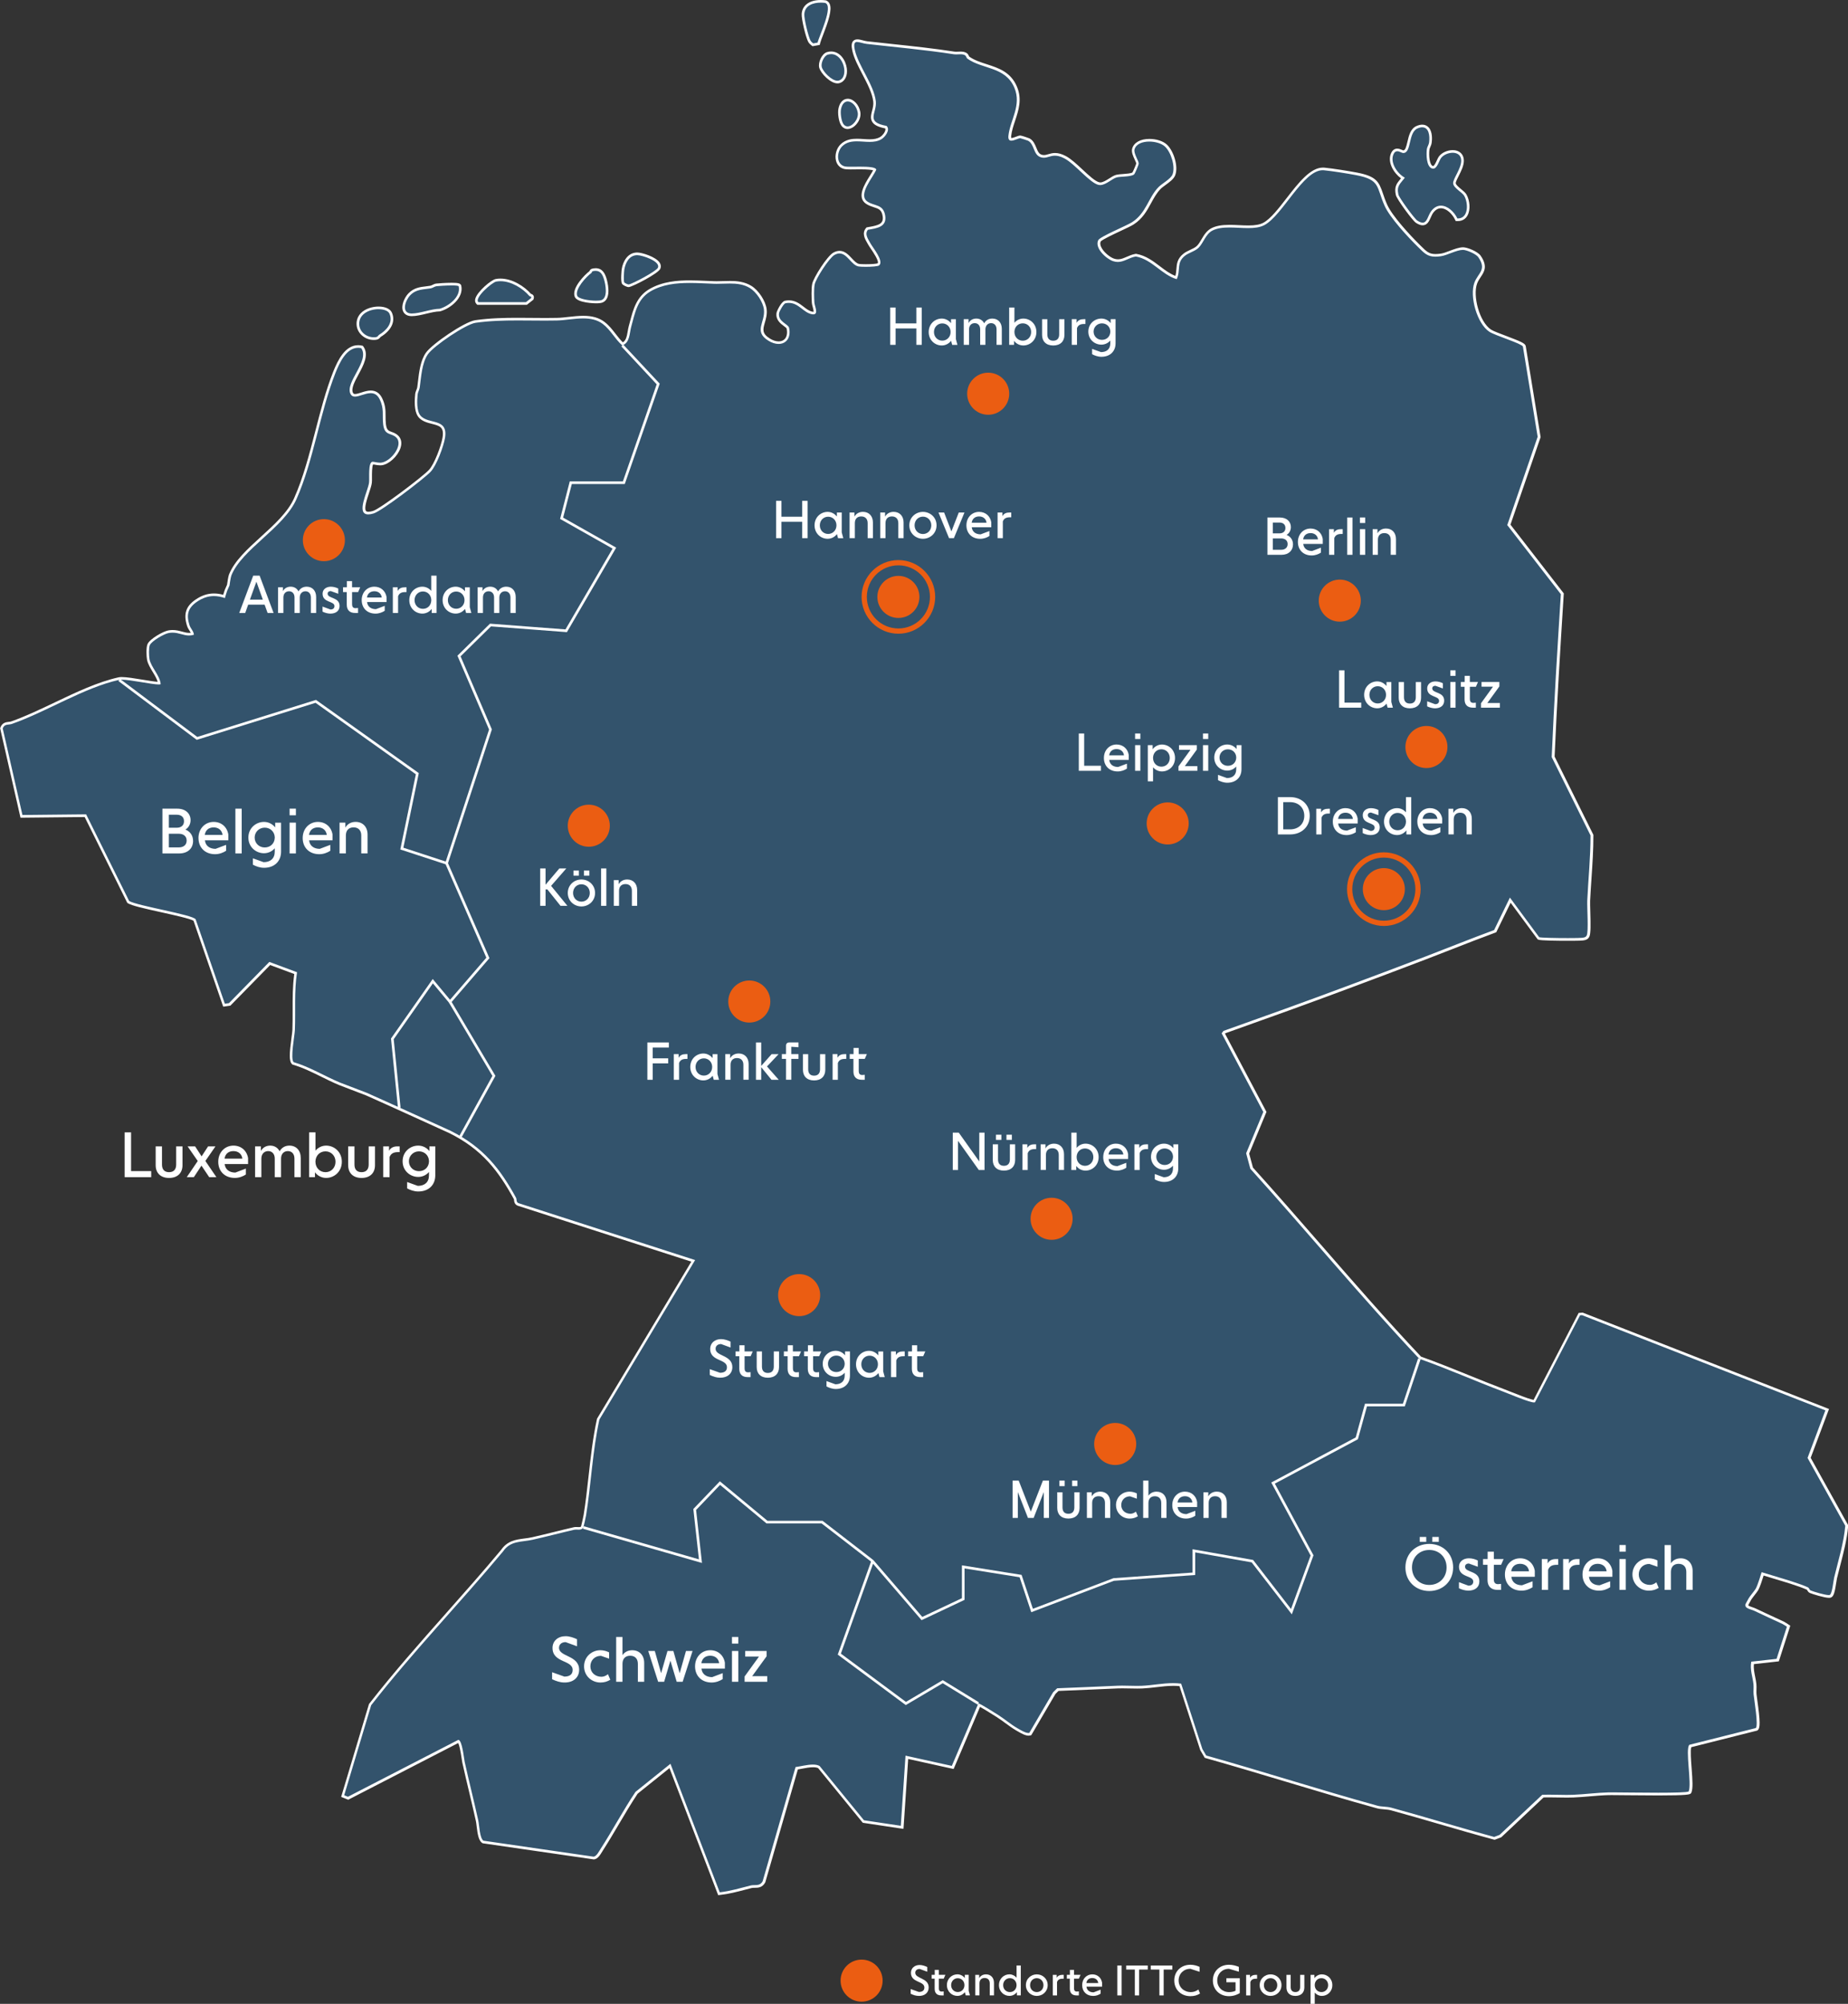 <?xml version="1.0" encoding="UTF-8"?>
<svg xmlns="http://www.w3.org/2000/svg" id="Ebene_2" data-name="Ebene 2" width="802.36" height="869.69" viewBox="0 0 802.36 869.69">
  <rect x="0" y="0" width="802.36" height="869.69" fill="#333333" stroke="none"/>
  <defs>
    <style>
      .cls-1 {
        fill: #fff;
      }

      .cls-2 {
        fill: #33536c;
      }

      .cls-3 {
        fill: #eb5d12;
      }
    </style>
  </defs>
  <g id="Ebene_3" data-name="Ebene 3">
    <g>
      <g>
        <path class="cls-2" d="M290.85,766.46l-14.51,11.65c-2.89,4.33-5.59,8.9-8.2,13.33-2.2,3.73-4.48,7.6-6.87,11.3-.11.17-.23.37-.36.58-.8,1.32-1.8,2.97-3.12,3.1h-.07s-48.02-6.96-48.02-6.96l-.1-.06c-1.34-.84-1.76-3.51-2.18-6.91-.11-.89-.2-1.66-.31-2.17-.94-4.26-1.97-8.58-2.96-12.76-.99-4.15-2.01-8.45-2.95-12.7-.07-.32-.16-.92-.27-1.67-.82-5.57-1.46-7.15-1.88-7.42l-47.95,24.72-2.35-.94,11.89-39.67.07-.08c10.6-13.59,22.3-26.79,33.61-39.55,7.85-8.85,15.96-18,23.64-27.21,2.58-3.79,6.02-4.24,9.67-4.71,1.13-.15,2.31-.3,3.48-.56,3.24-.72,6.54-1.54,9.74-2.33,2.74-.68,5.57-1.38,8.32-2.01.24-.06.52-.08.87-.08.19,0,.4,0,.6.02.19,0,.39.02.58.02.87,0,1.28-.18,1.52-.67.15-.37,1.02-4.26,1.16-5.11.89-5.51,1.52-11.21,2.14-16.73.91-8.19,1.85-16.65,3.64-24.83l.02-.09,41.25-68.68-75.96-24.47c-1.12-.36-1.24-1.38-1.3-2-.03-.22-.05-.47-.11-.58-6.92-12.59-14.06-21.81-28.2-28.88-.16-.08-29.14-13.3-36.3-16.44-.17-.07-3.64-1.4-6.42-2.47-3.17-1.22-5.11-1.96-5.25-2.01-2.57-1.06-5.15-2.34-7.64-3.56-4.02-1.98-8.17-4.03-12.41-5.27l-.13-.04-.1-.09c-1.26-1.15-.79-5.51-.05-11.09.19-1.42.35-2.64.38-3.3.12-2.85.11-5.75.1-8.55,0-5.29-.02-10.75.77-16.14l-11.25-4.18-17.39,17.76-2.46.35-12.8-37c-.79-.9-8.66-2.64-14.42-3.91-6.43-1.42-12.51-2.77-14.25-3.82l-.14-.09-18.58-37.43-27.76.28L.6,316.15l.06-.16c.69-1.82,2.04-1.97,3.13-2.08.42-.04.82-.08,1.17-.21,6.17-2.16,12.68-5.27,18.98-8.27,9.16-4.37,18.63-8.88,27.68-10.88.3-.07.69-.1,1.18-.1,2.07,0,5.64.59,9.1,1.15,2.94.48,5.71.94,7.04.94.08,0,.15,0,.21,0-.3-1.73-1.37-3.48-2.4-5.19-1.01-1.67-2.06-3.4-2.38-5.11-.24-1.26-.42-5.1.18-6.43.96-2.13,6.56-5.22,8.59-5.6.6-.11,1.18-.17,1.78-.17,1.49,0,2.74.34,3.96.67,1.09.29,2.12.57,3.22.57.5,0,.98-.06,1.47-.17-.14-.58-.46-1.07-.81-1.63-.36-.57-.77-1.22-1.03-2.03-1.54-4.87-.53-7.98,3.51-10.73,2.52-1.71,5.02-2.55,7.64-2.55,1.41,0,2.86.23,4.41.71l.35-1.19.5-1.51.97-2.21c.08-.62.5-3.58.84-4.42,2.33-5.79,7.89-10.85,13.77-16.21,5.76-5.24,11.71-10.66,14.48-16.87,3.98-8.93,6.66-19.25,9.24-29.23,2.23-8.62,4.54-17.54,7.68-25.51,2.08-5.27,5.14-11.33,10.37-11.33.49,0,.99.06,1.49.17l.22.05.13.18c2.26,3.23,0,7.4-2.18,11.44-1.78,3.29-3.46,6.4-2.44,8.49.3.6.73.86,1.44.86.79,0,1.79-.32,2.86-.66,1.3-.41,2.65-.84,3.97-.84,1.97,0,3.4.96,4.38,2.93,1.47,2.97,1.47,5.2,1.46,7.56,0,1.1,0,2.24.14,3.53.34,2.99,1.41,3.38,2.9,3.92.83.3,1.78.64,2.63,1.48,1.18,1.16,1.46,2.89.8,4.85-1.14,3.33-4.77,6.68-7.62,7.02-.19.02-.38.03-.58.03-.77,0-1.6-.15-2.26-.27-.4-.07-.78-.14-.96-.14-.98.21-.96,4.42-.95,6.22,0,.95.01,1.78-.05,2.29-.13,1.1-.65,2.67-1.21,4.33-1.01,3.05-2.28,6.84-1.25,8.26.29.41.8.61,1.54.61.59,0,1.32-.13,2.17-.38,3.33-1,21.44-14.72,24.49-17.93,2.43-2.55,5.47-10.64,6.09-14.37.86-5.12-1.74-5.77-5.03-6.6-2.01-.51-4.08-1.03-5.48-2.66-1.39-1.61-1.84-4.74-1.38-9.56.06-.61.28-1.17.49-1.72.19-.47.36-.92.42-1.37.1-.72.19-1.48.28-2.28.5-4.27,1.08-9.11,3.35-12.37,2.52-3.62,16.6-13.27,21.08-13.91,6.4-.91,12.85-1.04,18.32-1.04,2.02,0,4.04.02,6.06.04,2.02.02,4.03.04,6.04.04,1.66,0,3.33-.01,4.98-.05,1.62-.04,3.33-.23,5.13-.43,2.07-.23,4.2-.47,6.29-.47,3.75,0,6.55.79,8.82,2.5,1.9,1.43,3.34,3.29,4.73,5.08,1.08,1.4,2.2,2.85,3.52,4.04,1.99-.87,2.39-3.18,2.77-5.41.13-.73.24-1.43.42-2.06.19-.69.37-1.37.55-2.06,1.37-5.23,2.78-10.63,8.13-13.76,5.62-3.29,12.18-3.71,17.27-3.71,2.4,0,4.8.11,7.12.21,1.17.05,2.33.1,3.46.14.37.01.75.02,1.12.02.94,0,1.89-.03,2.84-.06.97-.03,1.94-.06,2.91-.06,2.81,0,6.07.24,9,2.04,3.06,1.87,5.98,6.33,6.38,9.74.24,2.08-.29,3.92-.76,5.55-.86,2.98-1.48,5.13,2.4,7.56,1.39.87,2.82,1.34,4.13,1.34s2.49-.5,3.24-1.41c.92-1.13,1.2-2.86.79-4.86-.09-.43-.75-.92-1.45-1.44-1.4-1.04-3.31-2.46-2.94-5.11.13-.96,2.08-4.59,3.21-4.82.55-.11,1.09-.17,1.6-.17,2.58,0,4.35,1.37,6.07,2.69,1.33,1.02,2.58,1.98,4.12,2.25.16.03.31.04.44.04.4,0,.5-.13.53-.17.33-.44-.04-1.81-.28-2.72-.16-.6-.31-1.16-.34-1.6-.12-2.08-.27-5.88.12-7.98.5-2.66,6.39-11.82,8.85-13.23.86-.49,1.7-.74,2.5-.74,2.05,0,3.51,1.55,4.91,3.06,1.14,1.22,2.21,2.37,3.49,2.6.45.08,1.67.14,3.02.14,3.28,0,5.17-.28,5.46-.48,1.28-1.12-1.35-4.98-2.76-7.06-.51-.75-.95-1.4-1.2-1.87-.13-.24-.27-.48-.42-.74-.92-1.6-2.18-3.8-.58-5.73l.13-.16.77-.13c4.29-.72,7.06-1.48,6.48-5.34-.48-3.15-2.14-3.68-4.25-4.36-1.08-.34-2.19-.7-3.25-1.43-3.66-2.53-.48-7.62,1.84-11.35.69-1.11,1.35-2.17,1.71-2.97-.25-.23-1.37-.71-6.35-.71-.78,0-1.55,0-2.29.02-.67,0-1.31.02-1.89.02-1.35,0-2.11-.04-2.56-.14-1.63-.36-2.77-1.48-3.23-3.14-.62-2.27.16-5.08,1.87-6.69,2.07-1.95,4.63-2.21,6.63-2.21.93,0,1.89.06,2.82.12.91.06,1.85.12,2.76.12,2.09,0,3.59-.33,4.84-1.08.93-.56,2.37-2.14,2.55-3.54.06-.48-.04-.87-.31-1.2-3-.56-4.69-1.36-5.46-2.57-.83-1.3-.44-2.82-.03-4.43.32-1.25.69-2.67.52-4.15-.42-3.75-2.62-7.98-4.76-12.06-1.88-3.6-3.66-7-4.35-10.17-.39-1.82-.34-2.92.19-3.57.32-.4.8-.6,1.44-.6s1.36.19,2.13.4c.66.17,1.35.35,2.01.43,3.63.41,7.25.8,10.87,1.18,8.86.94,18.02,1.92,26.99,3.31.23.04.51.05.83.05.31,0,.62-.01.93-.03.33-.02.66-.03.99-.03.75,0,1.7.07,2.47.63.31.23.48.59.63.92.07.14.18.38.24.44,2.28,1.65,4.98,2.53,7.84,3.45,5.01,1.62,10.19,3.29,12.79,9.45,2.21,5.23.67,9.88-.82,14.37-.76,2.28-1.47,4.43-1.72,6.65-.11.94.07,1.29.18,1.42.06.07.19.17.52.17.59,0,1.41-.31,2.14-.59.68-.26,1.27-.48,1.73-.48.37,0,3.48,1.08,3.64,1.16,1.52.79,2.13,2.3,2.73,3.76.66,1.61,1.23,3,2.86,3.42.34.09.67.13,1.01.13.7,0,1.35-.19,2.04-.39.79-.23,1.68-.49,2.76-.49,1.33,0,2.74.4,4.33,1.22,2.19,1.13,4.72,3.5,7.17,5.78,2.77,2.58,5.63,5.26,7.58,5.7.18.04.37.06.56.06,1.32,0,2.76-.92,4.16-1.81,1.04-.66,2.03-1.29,2.94-1.52.69-.17,1.69-.24,2.75-.32,1.65-.12,3.71-.26,4.52-.84.31-.36,1.72-3.73,1.81-4.26.02-.35-.38-1.22-.74-1.99-.67-1.46-1.43-3.1-1.05-4.39.69-2.35,3.28-3.75,6.93-3.75,2.86,0,5.68.91,7.19,2.31,2.76,2.55,4.92,9.08,3.42,12.78-.56,1.39-2.28,2.65-3.95,3.86-.9.65-1.74,1.27-2.27,1.82-1.76,1.82-2.93,3.97-4.17,6.23-1.79,3.28-3.65,6.68-7.44,9.09-.92.59-3,1.56-5.39,2.68-3.22,1.51-8.62,4.04-9.03,4.86-.38.77-.36,1.69.07,2.72,1.05,2.54,4.19,4.95,5.97,5.56.67.23,1.31.34,1.95.34,1.42,0,2.67-.55,4.01-1.13,1.14-.5,2.32-1.01,3.7-1.24l.1-.02.1.02c3.95.72,7,3.02,9.94,5.25,2.41,1.82,4.69,3.55,7.41,4.46.49-1.29.58-2.5.68-3.68.17-2.17.32-4.21,2.83-6.22.8-.65,1.82-1.12,2.81-1.59,1.14-.53,2.31-1.08,3.11-1.87.79-.78,1.4-1.83,2.06-2.94,1.05-1.78,2.14-3.62,4.08-4.62,1.88-.96,4.22-1.39,7.59-1.39,1.36,0,2.77.07,4.14.13,1.34.06,2.72.13,4.02.13,3.08,0,5.17-.38,6.77-1.23,3.26-1.73,6.69-6.17,10.33-10.86,4.96-6.41,10.09-13.03,15.3-13.03.2,0,.4,0,.61.03,3.79.38,10,1.37,13.92,2.1,8.59,1.62,9.39,4,11,8.76.48,1.43,1.03,3.06,1.9,4.97,2.26,4.99,9.95,13.3,14.14,17.42l.5.5c2.59,2.56,3.77,3.73,6.82,3.73.69,0,1.48-.06,2.39-.19,1.1-.15,2.5-.68,3.98-1.24,1.94-.73,3.95-1.49,5.58-1.51,1.69,0,6.06,1.81,7.17,3.41,2.92,4.25,1.52,6.35.03,8.58-.6.91-1.23,1.84-1.66,3.02-1.99,5.38,1,17.17,6.31,20.65,1,.65,3.89,1.74,6.68,2.8,5.91,2.23,7.8,3.06,8.08,3.88l6.46,39.42-13.14,38.17,23.21,29.92v.22c-1.6,25.08-2.99,47.7-3.98,70.54l16.84,33.97v.13c.02,6.19-.41,12.47-.82,18.54-.22,3.19-.44,6.48-.59,9.71-.05.96,0,2.77.07,4.86.16,5.45.22,9.4-.35,10.58-.53,1.09-1.56,1.22-2.38,1.33-1,.13-5.07.14-6.29.14s-11.86-.01-12.76-.46l-.12-.06-12.21-16.53-6.55,13.46-.22.08c-6.36,2.35-12.78,4.85-18.99,7.28-3.72,1.45-7.44,2.91-11.16,4.33-10.28,3.94-21.1,7.98-31.55,11.9l-2.81,1.05c-17.73,6.63-35.87,13.12-52.84,19.16l-.46.61,18.05,34.04-7.48,18.01,1.73,6.39c9.92,10.99,19.81,22.34,29.38,33.31,14.15,16.25,28.79,33.05,43.8,48.96,7.02,2.48,14.03,5.32,20.82,8.07,4.98,2.02,10.12,4.1,15.22,6.02.95.36,2.12.83,3.38,1.33,3.17,1.26,6.76,2.7,8.92,3.24l.2.05c.32.08.61.16.89.16.04,0,.07,0,.11,0l19.59-37.79,1.31-.09,106.29,41.58-7.85,20.92,16.34,29.36-.02.17c-.49,5.68-1.98,11.41-3.42,16.96-.49,1.88-.97,3.75-1.42,5.62-.08.33-.18.98-.29,1.73-.61,4.04-1.05,5.89-2.01,6.22-.16.05-.35.08-.59.08-1.82,0-6.9-1.55-8.06-2.05-.48-.21-.71-.6-.89-.92-.14-.24-.23-.39-.35-.45-3.52-1.64-11.7-4.02-11.78-4.04l-7.68-2.33c-.45,1.47-1.68,5.4-2.45,6.74-.29.51-.92,1.31-1.58,2.16-.65.83-1.32,1.69-1.55,2.13-.09.17-.27.49-.47.85-.28.51-.71,1.27-.76,1.4-.24.81.25,1.11,2.06,1.71.5.17,1.02.34,1.49.56,1.34.62,2.71,1.27,4.11,1.93,2.62,1.23,5.33,2.51,8.12,3.78.45.2,1.79,1.1,1.94,1.2l.36.24-4.74,14.72-10.92,1.21c-.31,2.08.1,4.12.5,6.1.21,1.01.42,2.06.52,3.09.08.8.06,1.58.04,2.34-.02.73-.04,1.41.02,2.09.05.48.17,1.35.32,2.45,1.08,7.73,1.44,11.81.42,12.68l-.1.09-28.79,7.25c-.69,1.08-.3,6.02-.02,9.67.34,4.39.66,8.54-.05,10.28l-.06.15-.14.1c-.45.32-1.91.67-13.59.67-4.48,0-9.42-.05-13.39-.09-2.85-.03-5.28-.06-6.86-.06-.55,0-.99,0-1.31.01-2.63.06-5.49.3-8.25.54-2.38.2-4.83.41-7.13.5-.92.04-1.84.05-2.76.05-1.31,0-2.62-.03-3.94-.05-1.31-.03-2.61-.05-3.91-.05-.85,0-1.69.01-2.54.04l-18.45,17.34-2.63,1-.18-.05c-7.86-2.12-15.8-4.43-23.49-6.67-6.91-2.01-14.06-4.09-21.11-6.02-1-.27-2.08-.36-3.13-.45-1.05-.08-2.05-.17-2.97-.42-13.21-3.65-26.56-7.66-39.48-11.54-11.4-3.43-23.2-6.97-34.84-10.25l-.22-.06-1.81-3.07-9.12-28.09c-.98-.12-2-.17-3.09-.17-2.51,0-5.07.3-7.54.59-1.96.23-3.99.47-5.99.56-.71.03-1.41.04-2.12.04-1.08,0-2.16-.03-3.25-.06-1.07-.03-2.15-.05-3.22-.05-.64,0-1.28,0-1.92.04-3.54.14-7.08.3-10.63.46-5.05.23-10.28.46-15.41.64l-1.55,1.52-10.42,17.76-.22.06c-.17.05-.35.07-.55.07-1.38,0-3.27-1.11-4.65-1.92l-.5-.29c-1.5-.86-3.1-2.03-4.64-3.16-1.23-.9-2.5-1.84-3.69-2.58l-.46-.29c-4.87-3.08-6.74-4.13-7.44-4.45l-11.51,27.08-19.91-4.4-2.04,30.4-16.83-2.53-19.32-23.64c-.63-.33-1.47-.49-2.55-.49-1.56,0-3.37.34-4.96.65-.75.14-1.46.28-2.1.37l-14.21,49.26-.03.06c-1.07,1.96-2.71,1.97-4.02,1.99-.53,0-1.03,0-1.48.12-.96.24-1.92.49-2.88.75-3.46.91-7.03,1.85-10.69,2.25l-.44.05-21.26-55.46ZM162.28,146.97c-3.65,0-6.74-2.74-6.9-6.12-.08-1.72.49-3.28,1.66-4.5,1.92-2.02,5.03-2.73,7.3-2.73,2.64,0,4.66.88,5.28,2.29,1.54,3.5-.23,7.19-4.74,9.89-.04.03-.09.09-.17.19-.3.41-.69.83-1.72.94-.24.02-.48.04-.71.04ZM178.52,136.63c-1.92-.07-2.7-1.03-3.02-1.82-.88-2.18.7-5.48,2.18-7.02,2.26-2.35,4.82-2.65,7.3-2.94.64-.07,1.29-.15,1.94-.26.37-.06.72-.24,1.1-.42.45-.22.92-.46,1.47-.52.81-.1,4.04-.34,6.61-.34,2.91,0,3.33.29,3.55.65l.05.08.02.1c1.07,4.85-4.34,9.17-8.66,10.43l-.08.02h-.08c-1.7.01-3.85.52-5.93,1.02-2.13.51-4.33,1.03-6.12,1.03,0,0-.22,0-.33,0ZM207.3,131.56c-.32-.31-.65-.89-.35-1.88.84-2.79,6.5-7.68,8.39-8.03.63-.12,1.28-.18,1.95-.18,5.04,0,10.15,3.32,12.98,6.62,0-.02,0-.02.02-.02.02,0,.04,0,.06.01.21.05.57.14.77.49.15.26.15.59.02.99l-.05.16-2.52,1.99h-21.08s-.17-.15-.17-.15ZM258.77,131.08c-2.03,0-7.98-.47-8.72-2.54-1.18-3.3,4.05-8.84,6.33-10.48,0-.02.02-.04.03-.07.1-.25.28-.71.81-.83.5-.11.97-.17,1.4-.17,2.57,0,3.54,2.03,4.15,4.03.1.33,2.44,8.09-1.27,9.71-.67.29-1.85.35-2.73.35h0ZM272.9,124.02c-.59,0-2.1-.74-2.34-1.15-.53-.9-.15-5.35-.06-5.88.52-3.28,2.41-6.8,6.16-6.82,1.93,0,7.77,1.81,9.29,4.17.57.88.43,1.63.21,2.1-.83,1.82-11.52,7.34-13.13,7.58h-.13ZM617.68,97.21c-.73,0-1.58-.32-2.59-.97-1.4-.9-8.13-10.16-8.47-11.66-.77-3.36.31-4.66,1.8-6.45.22-.27.45-.55.7-.85-3.12-1.99-6.22-6.58-4.69-10.38.49-1.22,1.24-1.83,2.24-1.83.65,0,1.27.26,1.81.5.3.13.64.28.8.28,1.3-.02,1.77-1.6,2.37-4.21.59-2.54,1.26-5.42,3.63-6.44.82-.35,1.57-.53,2.24-.53.97,0,1.78.35,2.39,1.05,1.51,1.71,1.3,4.8,1.14,6.05-.09.74-.35,1.32-.59,1.84-.19.42-.35.78-.4,1.16-.29,2.25-.19,7.34,1.98,7.83.06.01.13.02.19.02.85,0,1.58-1.59,2.11-2.76.29-.62.56-1.21.85-1.62,1.09-1.49,3.36-2.53,5.53-2.53,2.58,0,4.22,1.49,4.27,3.9.04,2.11-1.14,4.43-2.18,6.49-.71,1.41-1.39,2.73-1.33,3.42.07.97,1.39,2.05,2.56,3.01.91.75,1.77,1.45,2.19,2.18,1.28,2.26,1.79,6.19.38,8.61-.79,1.35-2.06,2.06-3.69,2.06h-.52s-.15-.33-.15-.33c-1.25-2.6-3.93-5.24-6.64-5.24-1.39,0-2.64.7-3.71,2.07-.53.67-.89,1.5-1.25,2.31-.65,1.48-1.33,3.01-2.98,3.01ZM368,55.43c-.93,0-1.72-.45-2.29-1.29-1.03-1.53-1.48-5.13-1.11-6.9.72-3.43,2.67-3.8,3.47-3.8,2.22,0,4.42,2.39,4.9,5.34.25,1.54-.32,3.31-1.54,4.75-1.01,1.2-2.3,1.91-3.44,1.91ZM363.61,35.61c-2.8,0-6.75-4.1-7.37-6.39-.52-1.93.98-5.46,3.01-6.07.54-.16,1.09-.25,1.62-.25,3.45,0,5.74,3.39,6.22,6.73.42,2.96-.66,5.26-2.75,5.87-.23.07-.48.1-.73.1ZM352.73,19.3c-.41-.31-1-.79-1.35-1.45-.99-1.87-2.9-9.72-2.74-11.82.27-3.41,3.16-5.45,7.74-5.45.64,0,1.29.04,1.94.12h.06s.05.03.05.03c.56.19.98.57,1.25,1.14,1.11,2.38-.74,7.62-2.91,13.24-.6,1.55-1.11,2.89-1.25,3.52l-.08.37-2.52.46-.2-.15Z"></path>
        <path class="cls-1" d="M356.39,1.14c.64,0,1.27.04,1.87.12,3.81,1.29-2.7,14.52-3.28,17.24l-1.9.34c-.46-.34-.91-.75-1.19-1.26-.96-1.8-2.83-9.55-2.68-11.51.29-3.76,3.84-4.93,7.18-4.93M372.23,18.24c1.05,0,2.58.65,4.08.82,12.72,1.45,25.3,2.55,37.83,4.49.29.05.6.06.92.06.63,0,1.29-.06,1.92-.06.8,0,1.55.09,2.13.52.37.27.52,1.09.87,1.35,6.47,4.71,16.52,3.38,20.45,12.67,3.2,7.59-1.82,13.96-2.59,20.74-.2,1.71.4,2.22,1.26,2.22,1.25,0,3.07-1.07,3.87-1.07h0c.18,0,3.11.96,3.38,1.09,2.9,1.51,2.17,6.31,5.72,7.23.41.11.79.15,1.15.15,1.63,0,2.88-.89,4.8-.89,1.08,0,2.37.28,4.07,1.16,4.65,2.41,11.02,10.65,14.89,11.53.23.05.45.07.68.07,2.52,0,5.23-2.85,7.24-3.34,1.77-.44,5.99-.19,7.47-1.25.39-.28,2.02-4.23,2.04-4.67.06-1.27-2.34-4.45-1.81-6.28.68-2.33,3.46-3.34,6.38-3.34,2.61,0,5.34.8,6.81,2.15,2.61,2.41,4.65,8.76,3.28,12.15-.79,1.96-4.56,3.91-6.1,5.5-4.44,4.6-5.31,11.3-11.51,15.24-2.44,1.55-13.86,6.2-14.63,7.77-1.68,3.41,3.49,8.08,6.37,9.07.77.26,1.47.37,2.14.37,2.77,0,4.86-1.88,7.8-2.38,7.1,1.29,11.22,7.93,17.78,9.86,1.8-3.98-.27-7.11,3.54-10.16,1.67-1.34,4.39-1.94,5.96-3.5,2.13-2.11,3.03-5.94,6-7.45,2.08-1.06,4.63-1.33,7.33-1.33s5.52.26,8.16.26,5.09-.26,7.04-1.29c7.94-4.21,16.78-23.83,25.36-23.83.18,0,.37,0,.55.03,3.8.38,10,1.37,13.87,2.1,10.81,2.03,8.75,5.18,12.48,13.41,2.33,5.13,10.08,13.48,14.26,17.59,2.92,2.87,4.23,4.39,7.73,4.39.72,0,1.53-.06,2.47-.2,2.63-.37,6.76-2.72,9.49-2.74h.02c1.58,0,5.72,1.78,6.67,3.17,3.81,5.55-.12,6.82-1.7,11.07-2.17,5.87,1.1,17.77,6.53,21.32,2.39,1.56,14.1,5.14,14.53,6.38l6.41,39.18-13.2,38.32,23.27,29.99c-1.49,23.53-2.96,47.1-3.97,70.7l16.85,33.99c.02,9.42-.96,18.85-1.41,28.21-.14,2.93.61,13.49-.23,15.21-.4.82-1.17.91-1.97,1.02-.67.09-3.2.13-6.2.13-5.27,0-11.97-.13-12.5-.4l-12.69-17.18-6.86,14.1c-10.11,3.73-20.11,7.76-30.16,11.62-11.19,4.29-22.89,8.65-34.36,12.94-17.59,6.58-35.29,12.92-52.99,19.21l-.79,1.03,18.09,34.13-7.45,17.94,1.81,6.71c24.68,27.31,48.14,55.76,73.37,82.48,12.2,4.3,24.07,9.58,36.15,14.14,3.33,1.26,9.28,3.81,12.36,4.58.41.1.81.23,1.23.23.16,0,.32-.02.48-.06l19.57-37.76.87-.06,105.65,41.32-7.74,20.64,16.38,29.44c-.65,7.52-3.04,15.05-4.83,22.5-.33,1.38-.86,7.17-1.93,7.54-.1.03-.24.05-.41.05-1.7,0-6.65-1.49-7.84-2-.6-.26-.62-1.09-1.23-1.37-3.6-1.68-11.86-4.07-11.86-4.07l-8.22-2.5s-1.65,5.59-2.56,7.17c-.56.98-2.64,3.37-3.14,4.3-.25.46-1.22,2.18-1.26,2.32-.6,2,2.03,2.15,3.84,3,3.84,1.79,7.95,3.76,12.24,5.71.42.19,1.86,1.16,1.86,1.16l-4.49,13.96-10.98,1.22c-.67,3.45.63,6.67.95,9.76.15,1.49-.08,2.98.06,4.42.22,2.3,2.17,13.59.94,14.64l-28.84,7.26c-1.87,1.89,1.11,16.83-.28,20.24-.62.44-6.48.56-13.26.56-7.63,0-16.43-.15-20.24-.15-.55,0-1,0-1.33.01-4.92.11-10.45.84-15.39,1.04-.91.04-1.83.05-2.74.05-2.61,0-5.23-.11-7.85-.11-.93,0-1.85.01-2.78.05l-18.53,17.41-2.35.89c-14.92-4.03-29.7-8.61-44.6-12.69-2.05-.56-4.3-.37-6.1-.87-24.87-6.87-49.48-14.79-74.32-21.78l-1.66-2.82-9.21-28.37c-1.18-.16-2.35-.22-3.53-.22-4.55,0-9.07.96-13.56,1.15-.7.03-1.4.04-2.09.04-2.15,0-4.31-.11-6.46-.11-.65,0-1.3,0-1.94.04-8.73.35-17.51.81-26.26,1.11l-1.76,1.72-10.34,17.63c-.12.03-.26.05-.4.05-1.4,0-3.68-1.46-4.86-2.13-2.68-1.53-5.62-4.05-8.32-5.74-1.03-.64-7.77-4.96-8.49-4.96-.02,0-.03,0-.04,0l-11.53,27.11-20.1-4.44-2.05,30.44-16-2.4-19.26-23.56c-.79-.45-1.81-.61-2.92-.61-2.51,0-5.5.83-7.51,1.07l-14.29,49.56c-1.29,2.37-3.41,1.39-5.14,1.83-4.45,1.11-8.88,2.47-13.5,2.98l-21.39-55.78-15.18,12.19c-5.37,8.02-9.9,16.61-15.13,24.71-.69,1.08-1.82,3.3-3.05,3.42l-47.83-6.94c-1.66-1.04-1.79-6.69-2.24-8.72-1.87-8.51-4.03-16.95-5.91-25.46-.34-1.53-1.07-9.47-2.77-9.59l-47.92,24.7-1.63-.65,11.71-39.07c17.93-23.01,38.49-44.25,57.25-66.74,3.26-4.79,7.94-3.99,12.84-5.09,6.03-1.35,12.12-2.97,18.07-4.34.23-.05.48-.07.74-.07.38,0,.78.03,1.18.03.83,0,1.62-.14,2.03-.99.18-.36,1.08-4.49,1.21-5.27,2.2-13.65,2.78-27.84,5.77-41.53l41.57-69.21-76.64-24.69c-1.15-.37-.75-1.68-1.09-2.31-6.81-12.39-14-21.9-28.45-29.11-.08-.04-29.32-13.37-36.32-16.45-.23-.1-11.38-4.36-11.69-4.48-6.7-2.77-13.18-6.83-20.11-8.85-1.56-1.42.42-11.4.52-13.95.34-8.38-.36-16.75.94-25.09l-12.03-4.47-17.52,17.88-1.8.26-12.67-36.63c-1.16-2.01-25.34-5.82-28.88-7.96l-18.67-37.6-27.66.28-8.56-37.57c.8-2.12,2.53-1.45,3.96-1.95,15.08-5.29,31.35-15.76,46.59-19.13.27-.06.63-.09,1.06-.09,3.8,0,13.2,2.09,16.14,2.09.44,0,.73-.05.84-.15-.34-3.75-4.2-7.36-4.86-10.82-.25-1.32-.37-4.96.14-6.09.82-1.82,6.17-4.9,8.17-5.27.59-.11,1.15-.16,1.68-.16,2.74,0,4.75,1.24,7.18,1.24.67,0,1.36-.09,2.11-.33-.12-1.64-1.4-2.54-1.94-4.24-1.41-4.44-.66-7.4,3.29-10.09,2.43-1.66,4.81-2.45,7.32-2.45,1.53,0,3.11.29,4.79.87l.51-1.75.5-1.49.99-2.23s.48-3.52.81-4.36c4.59-11.42,22.64-20.52,28.24-33.06,7.45-16.7,10.16-37.6,16.93-54.77,1.66-4.2,4.66-10.96,9.83-10.96.44,0,.9.05,1.37.15,3.85,5.5-7.13,14.81-4.66,19.85.43.88,1.11,1.18,1.95,1.18,1.86,0,4.49-1.5,6.83-1.5,1.49,0,2.87.61,3.86,2.61,2.08,4.19,1.09,6.8,1.55,10.9.58,5.12,3.49,3.57,5.7,5.75,3.29,3.24-2.39,10.4-6.5,10.9-.17.02-.34.03-.52.03-1.22,0-2.64-.42-3.23-.42-.06,0-.11,0-.15.01-1.9.42-1.2,7.15-1.42,9-.45,3.78-5.92,13.84-.35,13.84.63,0,1.4-.13,2.33-.41,3.5-1.05,21.79-14.98,24.74-18.08,2.6-2.73,5.62-10.98,6.24-14.67,1.49-8.93-7.16-5.68-10.64-9.72-1.72-2-1.49-6.55-1.24-9.13.1-1.04.77-1.99.92-3.07.61-4.46.92-10.65,3.53-14.4,2.56-3.68,16.47-13.07,20.69-13.67,6.02-.86,12.12-1.03,18.24-1.03,4.04,0,8.08.07,12.11.07,1.67,0,3.33-.01,5-.05,3.55-.08,7.58-.9,11.41-.9,3.07,0,6.01.53,8.48,2.39,3.41,2.57,5.29,6.57,8.47,9.32,3.35-1.13,3.13-5.33,3.86-7.98,1.65-5.99,2.61-12.07,8.42-15.48,5.09-2.98,11.04-3.64,16.98-3.64,3.59,0,7.17.24,10.56.35.38.01.76.02,1.14.02,1.89,0,3.83-.12,5.74-.12,3.04,0,6.03.32,8.7,1.95,2.83,1.74,5.72,6.03,6.11,9.32.66,5.58-4.64,9.43,1.91,13.53,1.54.97,3.08,1.42,4.44,1.42,3.23,0,5.48-2.58,4.59-6.96-.35-1.71-4.9-2.65-4.38-6.35.13-.89,2.02-4.19,2.76-4.34.53-.11,1.02-.16,1.49-.16,4.34,0,6.35,4.29,10.09,4.93.2.03.38.05.54.05,2.4,0,.56-3.65.47-5.09-.13-2.14-.26-5.83.11-7.84.48-2.59,6.29-11.53,8.57-12.84.82-.47,1.55-.67,2.21-.67,3.39,0,5.16,5.07,8.29,5.65.5.09,1.73.15,3.12.15,2.41,0,5.32-.17,5.83-.62,2.15-1.88-2.77-7.65-3.83-9.63-.94-1.75-2.62-3.94-1.06-5.83,3.82-.66,8.26-1.14,7.51-6.08-.79-5.17-4.69-4.07-7.74-6.17-4.33-2.99,2.51-10.49,3.86-13.86-.23-1.1-3.61-1.27-6.98-1.27-1.48,0-2.96.03-4.17.03-1.1,0-1.98-.03-2.44-.13-3.94-.88-3.65-6.45-1.1-8.85,1.78-1.68,3.95-2.05,6.24-2.05,1.83,0,3.73.24,5.57.24s3.58-.23,5.13-1.17c1.53-.92,3.98-4.01,2.24-5.76-9.45-1.71-4.12-5.49-4.69-10.7-.79-7.11-7.65-15.53-9.12-22.29-.6-2.76-.04-3.48,1.07-3.48M360.87,23.48c5.55,0,7.89,10.15,3.31,11.49-.18.05-.37.08-.57.08-2.5,0-6.26-3.9-6.82-5.96-.46-1.69.97-4.88,2.63-5.38.51-.15.99-.22,1.45-.22M368.07,44.02c1.84,0,3.88,2.08,4.34,4.86.46,2.76-2.2,5.99-4.41,5.99-.68,0-1.32-.31-1.82-1.04-.92-1.36-1.37-4.81-1.03-6.46.5-2.38,1.66-3.35,2.91-3.35M617.52,55.25c2.8,0,3.34,3.52,2.97,6.46-.16,1.23-.86,2.02-.98,3-.28,2.16-.3,7.84,2.42,8.46.11.02.21.04.31.04,1.73,0,2.56-3.42,3.42-4.61,1-1.37,3.15-2.3,5.07-2.3s3.65.95,3.7,3.34c.07,3.49-3.65,8.01-3.51,9.94.15,2.02,3.92,3.84,4.82,5.43,1.82,3.21,1.91,9.81-2.81,9.81-.05,0-.1,0-.16,0-1.4-2.92-4.27-5.56-7.15-5.56-1.45,0-2.89.66-4.16,2.29-1.55,1.99-1.76,5.09-3.78,5.09-.58,0-1.32-.26-2.29-.88-1.29-.83-7.9-9.91-8.22-11.3-.88-3.81.75-4.63,2.79-7.34-3.15-1.68-6.47-6.37-5.01-10,.46-1.13,1.07-1.48,1.71-1.48.97,0,1.99.77,2.61.77h0c3.71-.04,2.02-8.9,6.22-10.69.78-.33,1.44-.48,2.02-.48M276.67,110.74c2.18,0,10.24,2.67,8.97,5.47-.68,1.5-10.95,6.99-12.69,7.25-.02,0-.03,0-.05,0-.45,0-1.74-.68-1.85-.88-.36-.6-.15-4.5,0-5.5.48-3.01,2.13-6.32,5.6-6.34h.02M258.62,117.56c2.03,0,2.94,1.44,3.61,3.62.73,2.36,1.72,7.85-.95,9.02-.47.21-1.39.3-2.5.3-3.1,0-7.69-.77-8.18-2.16-1.04-2.9,4-8.33,6.19-9.87.18-.13.18-.67.56-.76.47-.11.89-.16,1.28-.16M217.29,122.04c4.68,0,9.65,3.05,12.54,6.42.26.3,1.05.01.76.92l-2.23,1.76h-20.66c-1.88-1.81,5.86-8.57,7.74-8.93.61-.11,1.22-.17,1.84-.17M196.09,123.87c1.59,0,2.89.09,3.07.38,1.02,4.61-4.41,8.64-8.27,9.76-3.53.02-8.62,2.05-12.05,2.05-.1,0-.21,0-.31,0-4.49-.17-2.53-5.71-.45-7.88,2.67-2.79,5.77-2.49,8.92-3.03.92-.16,1.65-.83,2.54-.94.82-.1,4.04-.33,6.54-.33M164.34,134.19c2.24,0,4.2.68,4.76,1.95,1.77,4.02-1.45,7.34-4.51,9.17-.46.27-.38.92-1.65,1.05-.22.02-.44.03-.65.03-3.13,0-6.18-2.29-6.33-5.57-.21-4.59,4.51-6.64,8.39-6.64M356.39,0c-4.91,0-8.02,2.24-8.31,5.98-.17,2.22,1.76,10.17,2.8,12.14.41.76,1.06,1.3,1.51,1.64l.4.3.49-.09,1.9-.34.75-.14.16-.75c.12-.58.66-1.97,1.22-3.43,2.3-5.96,4.1-11.11,2.89-13.69-.33-.7-.88-1.2-1.58-1.44l-.11-.04h-.11c-.67-.1-1.35-.14-2.01-.14h0ZM372.23,17.09c-.81,0-1.44.27-1.88.81-.64.8-.74,2.04-.3,4.05.7,3.24,2.5,6.68,4.4,10.31,2.11,4.04,4.3,8.22,4.7,11.86.15,1.39-.18,2.69-.51,3.95-.43,1.66-.87,3.37.1,4.88.85,1.32,2.59,2.19,5.6,2.78.07.14.11.34.08.61-.14,1.16-1.44,2.63-2.27,3.12-1.16.69-2.56,1-4.54,1-.88,0-1.82-.06-2.72-.12-.94-.06-1.9-.12-2.85-.12-2.1,0-4.8.27-7.02,2.36-1.85,1.74-2.7,4.79-2.03,7.25.51,1.87,1.81,3.13,3.65,3.54.5.11,1.28.16,2.69.16.58,0,1.22,0,1.89-.02.73,0,1.51-.02,2.28-.02,3.47,0,4.95.23,5.58.42-.36.69-.88,1.52-1.42,2.39-2.31,3.7-5.8,9.28-1.69,12.12,1.13.78,2.33,1.16,3.4,1.51,2.07.66,3.44,1.1,3.86,3.9.49,3.23-1.55,3.94-6.01,4.69l-.56.1-.42.07-.27.32c-1.86,2.23-.42,4.73.53,6.38.14.25.28.49.41.72.27.5.72,1.16,1.24,1.92.91,1.34,3.64,5.35,2.9,6.26-.47.17-2.28.39-5.13.39-1.51,0-2.57-.07-2.91-.13-1.09-.2-2.1-1.28-3.17-2.43-1.42-1.52-3.03-3.24-5.33-3.24-.9,0-1.84.27-2.78.82-2.61,1.5-8.6,10.82-9.12,13.62-.4,2.16-.26,6.02-.13,8.12.03.49.19,1.09.36,1.71.16.58.47,1.73.39,2.17-.02,0-.05,0-.08,0-.1,0-.21-.01-.34-.03-1.41-.24-2.6-1.16-3.87-2.14-1.71-1.31-3.64-2.8-6.42-2.8-.56,0-1.14.06-1.72.18-1.58.33-3.54,4.44-3.66,5.3-.42,2.99,1.74,4.59,3.16,5.65.46.34,1.16.86,1.23,1.1.38,1.83.14,3.39-.67,4.39-.64.79-1.61,1.2-2.79,1.2s-2.53-.43-3.83-1.25c-3.52-2.2-3-3.98-2.16-6.92.49-1.68,1.03-3.59.78-5.78-.42-3.56-3.46-8.21-6.65-10.16-3.05-1.87-6.41-2.12-9.3-2.12-.98,0-1.97.03-2.92.06-.93.03-1.89.06-2.82.06-.37,0-.74,0-1.1-.02-1.13-.04-2.28-.09-3.45-.14-2.33-.1-4.73-.21-7.14-.21-5.16,0-11.82.43-17.56,3.79-5.55,3.25-7,8.77-8.4,14.11-.18.68-.36,1.37-.55,2.05-.18.66-.3,1.37-.43,2.12-.4,2.36-.79,4.04-2.11,4.82-1.15-1.1-2.13-2.37-3.17-3.7-1.41-1.83-2.88-3.71-4.84-5.19-2.37-1.78-5.28-2.62-9.16-2.62-2.12,0-4.27.24-6.35.47-1.79.2-3.48.39-5.08.42-1.5.03-3.13.05-4.97.05-2.01,0-4.03-.02-6.04-.04-2.02-.02-4.05-.04-6.07-.04-5.49,0-11.97.12-18.4,1.04-4.67.67-18.81,10.33-21.46,14.15-2.35,3.38-2.93,8.29-3.44,12.63-.09.79-.18,1.55-.28,2.27-.05.39-.22.8-.39,1.24-.22.55-.47,1.18-.53,1.87-.48,4.98.02,8.25,1.51,9.99,1.52,1.76,3.78,2.33,5.77,2.84,3.35.85,5.38,1.36,4.61,5.95-.61,3.66-3.58,11.59-5.94,14.07-2.94,3.09-21.07,16.82-24.24,17.77-.8.24-1.47.36-2,.36-.81,0-1.01-.28-1.08-.37-.86-1.19.46-5.14,1.33-7.75.59-1.76,1.09-3.29,1.23-4.44.07-.55.06-1.35.05-2.36,0-1.35-.03-4.86.52-5.63.19.02.47.08.72.12.69.13,1.54.28,2.37.28.23,0,.45-.01.65-.04,3.09-.37,6.88-3.83,8.1-7.4.74-2.18.41-4.11-.94-5.44-.95-.93-2-1.31-2.84-1.61-1.39-.5-2.23-.8-2.53-3.45-.14-1.25-.14-2.38-.14-3.46,0-2.43,0-4.73-1.52-7.82-1.07-2.15-2.71-3.24-4.89-3.24-1.42,0-2.87.46-4.15.87-1.02.33-1.99.63-2.68.63-.5,0-.72-.13-.92-.54-.89-1.82.79-4.94,2.43-7.96,2.16-4,4.61-8.53,2.14-12.04l-.26-.36-.43-.1c-.54-.12-1.09-.18-1.62-.18-5.57,0-8.75,6.25-10.9,11.69-3.16,8.01-5.47,16.94-7.7,25.58-2.58,9.96-5.24,20.26-9.21,29.14-2.72,6.1-8.63,11.48-14.35,16.68-5.93,5.4-11.54,10.5-13.91,16.42-.35.87-.74,3.61-.86,4.47l-.92,2.09-.02.05-.02.05-.5,1.49-.2.68c-1.4-.39-2.72-.58-4.02-.58-2.74,0-5.35.86-7.96,2.64-4.23,2.88-5.35,6.28-3.73,11.38.28.89.71,1.57,1.1,2.16.2.32.38.6.52.88-.23.03-.46.04-.7.04-1.03,0-2.02-.27-3.07-.55-1.19-.32-2.54-.69-4.11-.69-.63,0-1.26.06-1.89.18-2.18.4-7.97,3.61-9,5.92-.69,1.53-.46,5.49-.22,6.77.34,1.81,1.42,3.58,2.46,5.3.87,1.43,1.75,2.89,2.17,4.31-1.42-.09-3.86-.49-6.43-.91-3.48-.57-7.07-1.16-9.19-1.16-.53,0-.96.04-1.3.11-9.11,2.01-18.61,6.54-27.8,10.92-6.29,3-12.79,6.1-18.93,8.25-.29.1-.66.14-1.04.18-1.11.12-2.79.29-3.6,2.44l-.12.32.08.34,8.56,37.57.2.9h.92s26.95-.28,26.95-.28l18.35,36.96.15.3.28.17c1.7,1.03,6.58,2.16,14.42,3.89,5.41,1.2,12.77,2.82,14.06,3.71l12.58,36.39.31.89.93-.13,1.8-.26.38-.05.27-.28,17-17.35,10.47,3.89c-.73,5.28-.72,10.6-.71,15.76,0,2.8.01,5.7-.1,8.54-.03.63-.19,1.85-.38,3.25-.94,7.01-1.13,10.35.23,11.58l.2.18.25.07c4.19,1.23,8.33,3.26,12.32,5.24,2.5,1.23,5.08,2.51,7.67,3.58.14.06,1.78.69,5.23,2.01,2.77,1.06,6.23,2.38,6.45,2.47,7.05,3.09,36.09,16.34,36.28,16.43,13.99,6.99,21.06,16.14,27.93,28.63,0,.03.03.24.05.37.07.65.23,2,1.7,2.48l75.27,24.25-40.83,67.98-.1.16-.04.18c-1.8,8.21-2.74,16.69-3.65,24.9-.61,5.51-1.25,11.21-2.13,16.7-.13.79-.94,4.44-1.12,4.98-.08.16-.21.31-.99.31-.19,0-.37,0-.56-.02-.21,0-.42-.02-.62-.02-.4,0-.71.03-1,.1-2.76.63-5.59,1.33-8.33,2.01-3.19.79-6.5,1.6-9.73,2.33-1.14.26-2.31.41-3.43.55-3.6.47-7.32.96-10.07,4.96-7.66,9.19-15.76,18.32-23.59,27.15-11.32,12.77-23.03,25.97-33.64,39.58l-.13.17-.06.21-11.71,39.07-.3,1,.97.39,1.63.65.48.19.46-.24,47.28-24.37c.46.85.96,3.12,1.5,6.77.11.76.2,1.36.28,1.71.94,4.25,1.96,8.55,2.95,12.7.99,4.18,2.02,8.5,2.96,12.76.11.48.2,1.28.3,2.12.43,3.55.89,6.35,2.44,7.32l.2.13.24.03,47.83,6.94.14.02h.14c1.61-.17,2.68-1.96,3.55-3.39.13-.21.24-.4.35-.57,2.39-3.71,4.67-7.58,6.88-11.32,2.59-4.39,5.27-8.93,8.14-13.23l13.83-11.1,20.83,54.32.32.82.88-.1c3.71-.41,7.3-1.35,10.78-2.26.96-.25,1.92-.5,2.87-.74.38-.1.85-.1,1.35-.1,1.39-.01,3.29-.03,4.52-2.28l.06-.11.03-.12,14.09-48.85c.55-.09,1.15-.2,1.76-.32,1.57-.3,3.34-.64,4.86-.64.92,0,1.65.13,2.19.38l19.11,23.38.28.34.44.07,16,2.4,1.23.18.08-1.24,1.96-29.11,18.8,4.16.93.2.37-.87,11.09-26.08c.94.5,2.87,1.63,6.84,4.15l.47.3c1.17.74,2.44,1.66,3.66,2.56,1.56,1.14,3.17,2.32,4.7,3.2.15.08.31.18.49.28,1.8,1.05,3.53,2,4.94,2,.25,0,.48-.03.7-.09l.45-.12.24-.4,10.26-17.5,1.34-1.31c5.06-.18,10.2-.41,15.18-.63,3.55-.16,7.1-.32,10.65-.46.59-.02,1.21-.03,1.9-.03,1.06,0,2.15.03,3.2.05,1.07.03,2.17.05,3.26.05.78,0,1.48-.01,2.15-.04,2.02-.09,4.06-.33,6.03-.56,2.46-.29,5-.59,7.47-.59.94,0,1.82.04,2.67.13l8.99,27.68.04.12.06.11,1.66,2.82.23.4.44.12c11.64,3.28,23.43,6.82,34.83,10.24,12.92,3.88,26.27,7.89,39.49,11.54.98.27,2.05.36,3.08.44,1.02.08,2.08.17,3.03.43,7.05,1.93,14.2,4.01,21.12,6.02,7.68,2.24,15.63,4.55,23.49,6.67l.36.1.35-.13,2.35-.89.21-.08.16-.16,18.21-17.12c.71-.02,1.47-.03,2.31-.03,1.29,0,2.62.03,3.9.05,1.29.03,2.63.05,3.95.05,1.02,0,1.93-.02,2.78-.05,2.31-.09,4.77-.3,7.15-.5,2.76-.23,5.61-.48,8.22-.53.32,0,.76-.01,1.3-.01,1.57,0,4.02.03,6.85.06,3.97.04,8.92.09,13.39.09,12.84,0,13.44-.43,13.92-.77l.27-.19.13-.31c.71-1.74.5-5.14.09-10.54-.24-3.17-.61-7.85-.14-9.13l28.39-7.15.26-.06.2-.17c1.14-.97,1.09-3.8-.22-13.2-.15-1.1-.27-1.97-.32-2.43-.06-.64-.04-1.31-.02-2.01.02-.78.05-1.58-.04-2.42-.11-1.05-.32-2.12-.53-3.14-.36-1.79-.73-3.62-.55-5.47l10.1-1.12.73-.08.23-.7,4.49-13.96.26-.82-.72-.48c-.36-.24-1.56-1.03-2.02-1.25-2.78-1.27-5.49-2.54-8.1-3.77-1.41-.66-2.78-1.31-4.13-1.94-.51-.24-1.04-.41-1.55-.59-1.66-.56-1.76-.73-1.69-.98.11-.22.49-.9.72-1.32.2-.36.38-.69.47-.86.21-.39.9-1.27,1.5-2.05.67-.86,1.31-1.68,1.62-2.22.72-1.26,1.79-4.55,2.33-6.31l7.13,2.17c.1.03,8.16,2.37,11.67,4,.04.05.1.16.14.24.2.35.5.88,1.16,1.17,1.14.49,6.32,2.1,8.29,2.1.31,0,.56-.04.78-.11,1.31-.45,1.75-2.47,2.39-6.68.11-.7.21-1.37.28-1.67.45-1.86.94-3.76,1.42-5.6,1.45-5.57,2.94-11.34,3.44-17.06l.03-.35-.17-.31-16.13-28.98,7.56-20.15.4-1.05-1.05-.41-105.65-41.32-.24-.09-.25.02-.87.06-.64.04-.3.57-19.27,37.18c-.15-.03-.33-.07-.52-.12l-.2-.05c-2.12-.53-5.85-2.02-8.85-3.21-1.25-.5-2.43-.97-3.39-1.33-5.09-1.92-10.23-4-15.2-6.02-6.75-2.73-13.73-5.56-20.71-8.04-14.97-15.87-29.57-32.63-43.69-48.84-9.54-10.95-19.4-22.27-29.29-33.22l-1.64-6.07,7.3-17.58.21-.5-.25-.48-17.75-33.48.14-.18c19.56-6.96,36.02-12.87,52.68-19.11l2.7-1.01c10.5-3.92,21.35-7.98,31.67-11.94,3.73-1.43,7.51-2.9,11.16-4.33,6.21-2.43,12.63-4.94,18.99-7.28l.43-.16.2-.41,6.04-12.4,11.57,15.66.16.22.25.12c.91.45,8.54.51,13.01.51,1.58,0,5.37-.01,6.34-.14.89-.11,2.19-.28,2.85-1.65.63-1.3.57-5.13.41-10.84-.06-1.99-.11-3.87-.07-4.81.15-3.22.38-6.51.59-9.7.41-6.08.84-12.37.82-18.58v-.27s-.12-.24-.12-.24l-16.72-33.72c.99-22.78,2.38-45.36,3.96-70.38l.03-.43-.26-.34-22.89-29.51,13-37.74.09-.27-.05-.28-6.41-39.18-.02-.1-.03-.09c-.36-1.06-2.02-1.81-8.42-4.23-2.64-1-5.63-2.12-6.57-2.74-5.14-3.36-8.01-14.77-6.09-19.97.41-1.11,1.02-2.02,1.6-2.9,1.53-2.28,3.1-4.65-.04-9.22-1.25-1.82-5.79-3.66-7.62-3.66-1.75.01-3.81.79-5.8,1.54-1.45.55-2.83,1.07-3.86,1.21-.89.12-1.65.18-2.32.18-2.82,0-3.87-1.04-6.42-3.57l-.5-.5c-4.16-4.1-11.79-12.34-14.02-17.25-.86-1.89-1.4-3.5-1.88-4.92-1.74-5.17-2.87-7.53-11.43-9.14-3.93-.74-10.17-1.73-13.97-2.11-.22-.02-.44-.03-.66-.03-5.5,0-10.71,6.74-15.76,13.25-3.44,4.44-6.99,9.03-10.14,10.71-1.51.8-3.52,1.16-6.5,1.16-1.29,0-2.67-.07-4-.13-1.37-.07-2.79-.13-4.17-.13-3.47,0-5.89.45-7.85,1.45-2.09,1.07-3.27,3.07-4.31,4.83-.63,1.08-1.23,2.09-1.97,2.82-.72.72-1.8,1.22-2.95,1.76-1.02.48-2.07.97-2.93,1.66-2.7,2.16-2.88,4.43-3.04,6.63-.08,1.01-.15,1.98-.46,2.99-2.41-.92-4.5-2.51-6.71-4.18-3-2.27-6.1-4.62-10.18-5.36l-.2-.04-.2.03c-1.45.25-2.66.77-3.83,1.28-1.33.58-2.48,1.08-3.78,1.08-.58,0-1.16-.1-1.77-.31-1.68-.57-4.64-2.84-5.63-5.23-.35-.85-.39-1.6-.1-2.21.7-.85,5.75-3.21,8.78-4.63,2.42-1.13,4.51-2.11,5.46-2.72,3.92-2.49,5.81-5.95,7.64-9.3,1.22-2.23,2.37-4.34,4.08-6.11.5-.52,1.32-1.12,2.2-1.76,1.73-1.26,3.51-2.56,4.14-4.11,1.58-3.9-.68-10.75-3.57-13.41-1.64-1.52-4.54-2.46-7.58-2.46-3.92,0-6.72,1.55-7.48,4.16-.44,1.49.37,3.25,1.08,4.79.26.56.64,1.38.68,1.71-.18.67-1.28,3.27-1.67,3.91-.76.43-2.69.57-4.12.67-1.08.08-2.11.15-2.85.33-1.01.25-2.03.9-3.11,1.59-1.27.81-2.71,1.72-3.86,1.72-.15,0-.29-.02-.43-.05-1.8-.41-4.61-3.03-7.32-5.56-2.48-2.31-5.04-4.7-7.3-5.87-1.67-.87-3.17-1.29-4.59-1.29-1.16,0-2.1.28-2.92.52-.68.2-1.26.37-1.88.37-.29,0-.57-.04-.87-.11-1.3-.33-1.79-1.39-2.48-3.09-.61-1.48-1.29-3.16-3-4.05-.15-.08-3.37-1.22-3.9-1.22-.56,0-1.2.24-1.93.52-.65.24-1.45.55-1.94.55-.04,0-.08,0-.1,0-.03-.09-.09-.35-.03-.95.25-2.16.95-4.29,1.7-6.54,1.52-4.59,3.1-9.34.81-14.77-2.7-6.4-8.01-8.11-13.14-9.77-2.79-.9-5.42-1.75-7.61-3.32-.04-.07-.09-.19-.13-.27-.17-.37-.38-.82-.81-1.14-.9-.66-1.97-.74-2.81-.74-.33,0-.67.02-1.02.03-.3.01-.61.03-.91.03s-.54-.02-.74-.05c-8.98-1.39-18.15-2.37-27.02-3.31-3.55-.38-7.23-.77-10.86-1.18-.63-.07-1.29-.25-1.93-.42-.81-.21-1.58-.41-2.27-.41h0ZM360.87,22.34c-.58,0-1.18.09-1.78.27-2.33.7-3.99,4.57-3.4,6.77.67,2.5,4.84,6.81,7.92,6.81.31,0,.61-.04.89-.12,2.38-.7,3.62-3.25,3.15-6.5-.51-3.59-3.01-7.22-6.79-7.22h0ZM368.07,42.87c-.94,0-3.23.41-4.03,4.25-.4,1.91.07,5.67,1.2,7.33.67,1,1.65,1.54,2.76,1.54,1.32,0,2.73-.77,3.87-2.11,1.33-1.56,1.95-3.51,1.67-5.21-.53-3.21-2.98-5.81-5.47-5.81h0ZM617.52,54.1c-.75,0-1.58.19-2.47.57-2.64,1.13-3.35,4.16-3.97,6.84-.53,2.27-.94,3.75-1.82,3.76-.07-.01-.37-.14-.57-.23-.56-.24-1.26-.54-2.03-.54-.86,0-2.04.38-2.77,2.19-1.55,3.86,1.29,8.45,4.39,10.71-.1.12-.2.24-.3.36-1.54,1.85-2.76,3.31-1.92,6.95.39,1.68,7.15,11,8.72,12.01,1.11.71,2.06,1.06,2.9,1.06,2.02,0,2.84-1.86,3.5-3.35.34-.77.69-1.57,1.17-2.19.96-1.23,2.06-1.85,3.26-1.85,2.47,0,4.95,2.47,6.12,4.91l.3.63.7.02c.06,0,.13,0,.19,0,1.84,0,3.29-.81,4.18-2.34,1.53-2.63,1.01-6.73-.38-9.17-.47-.82-1.37-1.56-2.32-2.34-.97-.8-2.3-1.89-2.35-2.61-.04-.53.69-1.97,1.28-3.12,1.07-2.11,2.28-4.51,2.24-6.76-.05-2.71-1.95-4.46-4.84-4.46-2.34,0-4.8,1.14-5.99,2.77-.33.45-.61,1.06-.91,1.72-.33.72-1.11,2.42-1.59,2.42-.02,0-.04,0-.06,0-1.48-.34-1.89-4.43-1.54-7.21.04-.29.18-.62.35-1,.23-.53.53-1.18.63-2,.17-1.33.38-4.62-1.28-6.5-.72-.81-1.69-1.25-2.82-1.25h0ZM276.67,109.59h-.02c-4.11.02-6.17,3.79-6.73,7.31,0,.05-.57,5.06.14,6.26.38.63,2.08,1.44,2.84,1.44.08,0,.15,0,.21-.02,1.77-.26,12.62-5.83,13.57-7.91.39-.85.3-1.79-.25-2.65-1.65-2.56-7.7-4.43-9.75-4.43h0ZM258.62,116.42c-.47,0-.99.06-1.53.19-.75.17-1.05.78-1.18,1.09-2.03,1.54-7.75,7.26-6.4,11.03,1.03,2.88,9.18,2.91,9.26,2.91,1.36,0,2.35-.13,2.96-.4,4.1-1.79,1.86-9.52,1.59-10.4-.63-2.06-1.74-4.43-4.7-4.43h0ZM217.29,120.9c-.7,0-1.39.06-2.05.19-2.04.38-7.93,5.42-8.83,8.43-.4,1.33.14,2.11.5,2.45l.33.32h.46s20.66,0,20.66,0h.4l.31-.25,2.23-1.76.27-.21.11-.33c.18-.55.16-1.04-.06-1.44-.29-.53-.8-.69-1.07-.75-2.94-3.33-8.13-6.64-13.25-6.64h0ZM196.09,122.73c-2.59,0-5.86.24-6.68.34-.65.08-1.18.35-1.65.58-.34.17-.65.32-.94.37-.63.11-1.28.18-1.91.26-2.58.3-5.25.61-7.64,3.11-1.59,1.66-3.27,5.23-2.3,7.63.31.77,1.19,2.09,3.53,2.18.12,0,.23,0,.35,0,1.85,0,4.09-.53,6.25-1.05,2.05-.49,4.17-.99,5.8-1h.16s.15-.05.15-.05c4.53-1.32,10.2-5.92,9.06-11.1l-.04-.19-.11-.17c-.39-.62-1.09-.91-4.04-.91h0ZM164.34,133.05c-2.38,0-5.66.76-7.71,2.91-1.27,1.33-1.9,3.04-1.81,4.92.17,3.67,3.52,6.66,7.47,6.66.26,0,.52-.01.77-.04,1.37-.14,1.86-.81,2.12-1.17.02-.02.03-.05.05-.07,4.74-2.85,6.58-6.8,4.92-10.58-.73-1.65-2.9-2.63-5.81-2.63h0Z"></path>
      </g>
      <polygon class="cls-1" points="172.78 480.82 169.76 450.72 169.89 450.55 187.88 424.9 195.4 433.92 211.16 415.65 193.47 375.11 173.8 368.68 180.56 336.04 137 305.03 85.43 321.1 85.19 320.93 51.4 295.57 52.08 294.65 85.65 319.84 137.2 303.77 181.83 335.54 175.13 367.91 194.32 374.19 212.5 415.85 195.38 435.69 187.95 426.78 170.94 451.03 173.91 480.71 172.78 480.82"></polygon>
      <polygon class="cls-1" points="194.44 374.83 193.35 374.47 212.34 316.63 198.61 284.59 212.74 270.68 212.99 270.7 245.52 273.17 265.97 238.1 243.18 225.22 247.38 208.92 270.45 208.92 285.12 166.79 269.77 150.34 270.6 149.56 286.43 166.51 286.32 166.84 271.26 210.07 248.27 210.07 244.5 224.66 267.54 237.68 246.14 274.36 213.17 271.86 199.97 284.86 213.56 316.58 213.49 316.79 194.44 374.83"></polygon>
      <polygon class="cls-1" points="200.16 494.06 199.16 493.51 213.79 466.95 194.9 435.1 195.88 434.51 215.1 466.93 214.95 467.21 200.16 494.06"></polygon>
      <polygon class="cls-1" points="400.13 703.17 378.42 677.93 356.74 661.19 332.81 661.19 312.64 644.46 302.23 655.34 304.78 678.34 253.1 663.49 253.42 662.39 303.46 676.77 301.03 654.93 312.55 642.9 333.22 660.05 357.12 660.05 357.28 660.16 379.2 677.1 400.43 701.76 417.64 693.64 417.64 679.38 443.55 683.52 448.46 698.23 483.43 684.96 517.78 682.51 517.78 672.39 544.07 677.03 544.21 677.21 560.52 698.31 569.04 675.11 551.95 643.44 588.61 623.86 592.64 609.23 609.11 609.23 615.7 589.57 616.79 589.93 609.93 610.37 593.51 610.37 589.58 624.64 553.5 643.91 570.29 675.02 560.88 700.64 543.44 678.08 518.92 673.75 518.92 683.57 483.6 686.09 447.75 699.72 442.69 684.54 418.78 680.72 418.78 694.36 400.13 703.17"></polygon>
      <polygon class="cls-1" points="393.27 740.02 363.73 718.12 378.32 677.36 379.39 677.75 365.09 717.7 393.34 738.65 409.33 729.2 425.08 738.86 424.49 739.83 409.32 730.53 393.27 740.02"></polygon>
      <path class="cls-3" d="M600.83,372.2c7.57,0,13.7,6.13,13.7,13.7s-6.13,13.7-13.7,13.7-13.7-6.13-13.7-13.7,6.13-13.7,13.7-13.7M600.83,369.92c-8.81,0-15.98,7.17-15.98,15.98s7.17,15.98,15.98,15.98,15.98-7.17,15.98-15.98-7.17-15.98-15.98-15.98h0Z"></path>
      <path class="cls-3" d="M390.06,245.36c7.57,0,13.7,6.13,13.7,13.7s-6.13,13.7-13.7,13.7h0c-7.57,0-13.7-6.13-13.7-13.7s6.13-13.7,13.7-13.7h0M390.06,243.08c-8.81,0-15.98,7.17-15.98,15.98s7.17,15.98,15.98,15.98,15.98-7.17,15.98-15.98-7.17-15.98-15.98-15.98h0Z"></path>
      <path class="cls-1" d="M103.87,266.04l6.07-16.2h2.78l6.07,16.2h-2.6l-1.3-3.61h-7.14l-1.28,3.61h-2.6ZM108.52,260.24h5.59l-2.79-7.78-2.81,7.78Z"></path>
      <path class="cls-1" d="M120.73,266.04v-11.14h2.1v1.67c.66-1.23,1.87-1.94,3.38-1.94s2.74.75,3.4,2.05c.71-1.3,1.96-2.05,3.54-2.05,2.46,0,4.11,1.73,4.11,4.47v6.94h-2.28v-6.73c0-1.67-.96-2.69-2.37-2.69s-2.46,1.05-2.46,2.69v6.73h-2.28v-6.73c0-1.67-.96-2.69-2.37-2.69-1.48,0-2.46,1.05-2.46,2.69v6.73h-2.28Z"></path>
      <path class="cls-1" d="M140.04,265.45v-2.19l3.4,1.26h.16c1,0,1.62-.57,1.62-1.46,0-2.33-5.16-1.35-5.16-5.39,0-1.83,1.51-3.03,3.58-3.03,1.14,0,2.35.34,3.22.8v2.26l-3.22-1.16c-.87,0-1.39.43-1.39,1.14,0,2.21,5.18,1.37,5.18,5.29,0,2.12-1.55,3.35-4.02,3.35-1.14,0-2.51-.41-3.38-.87Z"></path>
      <path class="cls-1" d="M154.19,266.04c-2.42,0-3.63-1.32-3.63-3.61v-5.45h-1.62v-2.08h1.67v-2.67h2.24v2.67h3.54l-.91,2.08h-2.62v5.29c0,1.05.43,1.69,1.53,1.69l1.07-.09v2.17h-1.26Z"></path>
      <path class="cls-1" d="M157.04,260.47c0-3.42,2.39-5.84,5.5-5.84,2.81,0,4.84,1.83,5.3,4.52v2.15h-8.47c.21,2.01,1.73,3.08,3.86,3.08l3.81-1.44v2.15c-1.01.66-2.42,1.23-3.99,1.23-3.65,0-6-2.42-6-5.84ZM159.32,259.33h6.44c-.21-1.71-1.51-2.72-3.22-2.72s-2.97.94-3.22,2.72Z"></path>
      <path class="cls-1" d="M172.84,266.04h-2.28v-11.14h2.1v1.6c.66-1.19,1.71-1.6,3.08-1.6h.75v2.08h-.55c-1.62,0-2.6.48-3.1,1.8v7.26Z"></path>
      <path class="cls-1" d="M187.43,266.04v-1.76c-1,1.3-2.49,2.03-4.04,2.03-2.99,0-5.68-2.33-5.68-5.84s2.69-5.84,5.68-5.84c1.46,0,2.85.66,3.86,1.83v-6.62h2.28v16.2h-2.1ZM187.25,260.63v-.32c-.09-2.1-1.64-3.61-3.63-3.61s-3.63,1.58-3.63,3.77,1.6,3.77,3.63,3.77,3.54-1.48,3.63-3.61Z"></path>
      <path class="cls-1" d="M202.37,266.04l-.48-1.76c-1,1.3-2.49,2.03-4.04,2.03-2.99,0-5.68-2.33-5.68-5.84s2.69-5.84,5.68-5.84c1.55,0,3.01.75,4.02,2.01v-1.73h2.1v8.63l.68,2.51h-2.28ZM201.68,260.47c0-2.17-1.6-3.74-3.61-3.74s-3.61,1.57-3.61,3.74,1.6,3.74,3.61,3.74,3.61-1.58,3.61-3.74Z"></path>
      <path class="cls-1" d="M207.38,266.04v-11.14h2.1v1.67c.66-1.23,1.87-1.94,3.38-1.94s2.74.75,3.4,2.05c.71-1.3,1.96-2.05,3.54-2.05,2.46,0,4.11,1.73,4.11,4.47v6.94h-2.28v-6.73c0-1.67-.96-2.69-2.37-2.69s-2.46,1.05-2.46,2.69v6.73h-2.28v-6.73c0-1.67-.96-2.69-2.37-2.69-1.48,0-2.46,1.05-2.46,2.69v6.73h-2.28Z"></path>
      <path class="cls-1" d="M70.52,370.41v-19.44h6.44c3.7,0,5.78,2.19,5.78,4.98,0,1.72-.79,3.2-2.25,4.11,2.16.82,3.34,2.68,3.34,4.93,0,3.12-2.19,5.42-6.05,5.42h-7.26ZM73.31,353.6v5.64h3.48c1.73,0,3.1-.9,3.1-2.82s-1.37-2.82-3.1-2.82h-3.48ZM73.31,361.87v5.91h4.36c1.89,0,3.37-.99,3.37-2.96s-1.48-2.96-3.37-2.96h-4.36Z"></path>
      <path class="cls-1" d="M86.17,363.73c0-4.11,2.87-7.01,6.6-7.01,3.37,0,5.81,2.19,6.36,5.42v2.57h-10.16c.25,2.41,2.08,3.7,4.63,3.7l4.57-1.73v2.57c-1.2.79-2.9,1.48-4.79,1.48-4.38,0-7.2-2.9-7.2-7.01ZM88.91,362.36h7.72c-.25-2.05-1.81-3.26-3.86-3.26s-3.56,1.12-3.86,3.26Z"></path>
      <path class="cls-1" d="M102.2,370.41v-19.44h2.74v19.44h-2.74Z"></path>
      <path class="cls-1" d="M107.84,363.51c0-4.08,3.23-6.79,6.79-6.79,1.89,0,3.67.88,4.85,2.38v-2.05h2.55v12.57c0,4.24-2.93,7.01-7.37,7.01-1.89,0-3.59-.66-4.85-1.34v-2.77l4.63,1.67c2.9,0,4.85-1.51,4.85-4.57v-1.45c-1.18,1.37-2.88,2.14-4.66,2.14-3.56,0-6.79-2.71-6.79-6.79ZM119.29,363.7v-.38c-.11-2.38-1.97-4.11-4.36-4.11s-4.36,1.84-4.36,4.3,1.92,4.3,4.36,4.3,4.25-1.7,4.36-4.11Z"></path>
      <path class="cls-1" d="M125.73,353.84v-2.88h2.74v2.88h-2.74ZM125.73,370.41v-13.37h2.74v13.37h-2.74Z"></path>
      <path class="cls-1" d="M131.42,363.73c0-4.11,2.88-7.01,6.6-7.01,3.37,0,5.81,2.19,6.35,5.42v2.57h-10.16c.25,2.41,2.08,3.7,4.63,3.7l4.57-1.73v2.57c-1.2.79-2.9,1.48-4.79,1.48-4.38,0-7.2-2.9-7.2-7.01ZM134.16,362.36h7.72c-.25-2.05-1.81-3.26-3.86-3.26s-3.56,1.12-3.86,3.26Z"></path>
      <path class="cls-1" d="M147.43,370.41v-13.37h2.52v2.16c.85-1.56,2.46-2.49,4.46-2.49,3.07,0,5.18,2.14,5.18,5.5v8.19h-2.74v-7.8c0-2.3-1.34-3.51-3.34-3.51s-3.34,1.2-3.34,3.51v7.8h-2.74Z"></path>
      <path class="cls-1" d="M281.07,468.64v-16.2h9.33v2.19h-7v4.7h6.71v2.19h-6.71v7.12h-2.33Z"></path>
      <path class="cls-1" d="M294.83,468.64h-2.28v-11.14h2.1v1.6c.66-1.19,1.71-1.6,3.08-1.6h.75v2.08h-.55c-1.62,0-2.6.48-3.1,1.8v7.26Z"></path>
      <path class="cls-1" d="M309.9,468.64l-.48-1.76c-1,1.3-2.49,2.03-4.04,2.03-2.99,0-5.68-2.33-5.68-5.84s2.69-5.84,5.68-5.84c1.55,0,3.01.75,4.02,2.01v-1.73h2.1v8.63l.68,2.51h-2.28ZM309.21,463.08c0-2.17-1.6-3.74-3.61-3.74s-3.61,1.57-3.61,3.74,1.6,3.74,3.61,3.74,3.61-1.57,3.61-3.74Z"></path>
      <path class="cls-1" d="M314.91,468.64v-11.14h2.1v1.8c.71-1.3,2.05-2.08,3.72-2.08,2.56,0,4.31,1.78,4.31,4.59v6.82h-2.28v-6.5c0-1.92-1.12-2.92-2.79-2.92s-2.78,1-2.78,2.92v6.5h-2.28Z"></path>
      <path class="cls-1" d="M328.22,468.64v-16.2h2.28v10.18l4.52-5.11h3.03l-5.04,5.34,5.11,5.8h-3.15l-4.47-5.48v5.48h-2.28Z"></path>
      <path class="cls-1" d="M341.28,468.64v-9.06h-1.82v-2.08h1.82v-3.65c0-.91.5-1.42,1.42-1.42h3.99v2.08l-3.13-.21v3.19h3.13v2.08h-3.13v9.06h-2.28Z"></path>
      <path class="cls-1" d="M348.62,464.33v-6.82h2.28v6.6c0,1.6.75,2.74,2.56,2.74s2.58-1.14,2.58-2.74v-6.6h2.28v6.82c0,2.74-1.73,4.59-4.86,4.59s-4.84-1.85-4.84-4.59Z"></path>
      <path class="cls-1" d="M363.78,468.64h-2.28v-11.14h2.1v1.6c.66-1.19,1.71-1.6,3.08-1.6h.75v2.08h-.55c-1.62,0-2.6.48-3.1,1.8v7.26Z"></path>
      <path class="cls-1" d="M374.17,468.64c-2.42,0-3.63-1.32-3.63-3.61v-5.45h-1.62v-2.08h1.67v-2.67h2.24v2.67h3.54l-.91,2.08h-2.62v5.29c0,1.05.43,1.69,1.53,1.69l1.07-.09v2.17h-1.26Z"></path>
      <path class="cls-1" d="M308.18,596.76v-2.53l4.43,1.57c1.85,0,3.01-.73,3.01-2.4,0-3.7-7.28-2.46-7.28-7.96,0-2.53,1.98-4.25,4.72-4.25,1.48,0,2.94.55,4.13,1.09v2.56l-4.11-1.51c-1.51,0-2.39.87-2.39,2.05,0,3.33,7.28,2.65,7.28,7.97,0,2.81-2.15,4.63-5.32,4.59-1.57,0-2.99-.48-4.47-1.19Z"></path>
      <path class="cls-1" d="M324.61,597.68c-2.42,0-3.63-1.32-3.63-3.61v-5.45h-1.62v-2.08h1.67v-2.67h2.24v2.67h3.54l-.91,2.08h-2.62v5.3c0,1.05.43,1.69,1.53,1.69l1.07-.09v2.17h-1.26Z"></path>
      <path class="cls-1" d="M328.54,593.36v-6.82h2.28v6.6c0,1.6.75,2.74,2.56,2.74s2.58-1.14,2.58-2.74v-6.6h2.28v6.82c0,2.74-1.73,4.59-4.86,4.59s-4.84-1.85-4.84-4.59Z"></path>
      <path class="cls-1" d="M345.59,597.68c-2.42,0-3.63-1.32-3.63-3.61v-5.45h-1.62v-2.08h1.67v-2.67h2.24v2.67h3.54l-.91,2.08h-2.62v5.3c0,1.05.43,1.69,1.53,1.69l1.07-.09v2.17h-1.26Z"></path>
      <path class="cls-1" d="M354.36,597.68c-2.42,0-3.63-1.32-3.63-3.61v-5.45h-1.62v-2.08h1.67v-2.67h2.24v2.67h3.54l-.91,2.08h-2.62v5.3c0,1.05.43,1.69,1.53,1.69l1.07-.09v2.17h-1.26Z"></path>
      <path class="cls-1" d="M357.21,591.92c0-3.4,2.69-5.66,5.66-5.66,1.57,0,3.06.73,4.04,1.98v-1.71h2.12v10.47c0,3.54-2.44,5.84-6.14,5.84-1.57,0-2.99-.55-4.04-1.12v-2.31l3.86,1.39c2.42,0,4.04-1.26,4.04-3.81v-1.21c-.98,1.14-2.4,1.78-3.88,1.78-2.97,0-5.66-2.26-5.66-5.66ZM366.74,592.08v-.32c-.09-1.99-1.64-3.43-3.63-3.43s-3.63,1.53-3.63,3.58,1.6,3.58,3.63,3.58,3.54-1.42,3.63-3.42Z"></path>
      <path class="cls-1" d="M381.86,597.68l-.48-1.76c-1,1.3-2.49,2.03-4.04,2.03-2.99,0-5.68-2.33-5.68-5.84s2.69-5.84,5.68-5.84c1.55,0,3.01.75,4.02,2.01v-1.73h2.1v8.63l.68,2.51h-2.28ZM381.18,592.11c0-2.17-1.6-3.74-3.61-3.74s-3.61,1.57-3.61,3.74,1.6,3.74,3.61,3.74,3.61-1.58,3.61-3.74Z"></path>
      <path class="cls-1" d="M389.15,597.68h-2.28v-11.14h2.1v1.6c.66-1.19,1.71-1.6,3.08-1.6h.75v2.08h-.55c-1.62,0-2.6.48-3.1,1.8v7.26Z"></path>
      <path class="cls-1" d="M399.54,597.68c-2.42,0-3.63-1.32-3.63-3.61v-5.45h-1.62v-2.08h1.67v-2.67h2.24v2.67h3.54l-.91,2.08h-2.62v5.3c0,1.05.43,1.69,1.53,1.69l1.07-.09v2.17h-1.26Z"></path>
      <path class="cls-1" d="M239.71,728.81v-3.04l5.31,1.89c2.22,0,3.61-.88,3.61-2.88,0-4.44-8.74-2.96-8.74-9.56,0-3.04,2.38-5.09,5.67-5.09,1.78,0,3.53.66,4.96,1.31v3.07l-4.93-1.81c-1.81,0-2.88,1.04-2.88,2.46,0,4,8.74,3.18,8.74,9.56,0,3.37-2.58,5.56-6.38,5.5-1.89,0-3.59-.58-5.37-1.42Z"></path>
      <path class="cls-1" d="M253.59,723.22c0-4.22,3.4-7.01,7.09-7.01,1.37,0,2.74.41,3.78.93v2.74l-3.53-1.23c-2.68,0-4.6,1.92-4.6,4.57s2.08,4.52,4.82,4.52c1.04,0,2.05-.5,2.82-1.12l1.01,2.41c-1.26.77-2.6,1.2-4.3,1.2-3.7,0-7.09-2.79-7.09-7.01Z"></path>
      <path class="cls-1" d="M267.53,729.91v-19.44h2.74v7.89c.9-1.34,2.38-2.14,4.24-2.14,3.07,0,5.18,2.14,5.18,5.51v8.19h-2.74v-7.8c0-2.3-1.34-3.51-3.34-3.51s-3.34,1.2-3.34,3.51v7.8h-2.74Z"></path>
      <path class="cls-1" d="M285.75,729.91l-4.3-13.37h2.85l2.74,9.64,2.77-9.64h2.55l2.74,9.67,2.74-9.67h2.85l-4.3,13.37h-2.58l-2.74-9.17-2.71,9.17h-2.6Z"></path>
      <path class="cls-1" d="M301.78,723.22c0-4.11,2.87-7.01,6.6-7.01,3.37,0,5.8,2.19,6.35,5.42v2.57h-10.16c.25,2.41,2.08,3.7,4.63,3.7l4.57-1.73v2.58c-1.2.79-2.9,1.48-4.79,1.48-4.38,0-7.2-2.9-7.2-7.01ZM304.52,721.86h7.72c-.25-2.05-1.81-3.26-3.86-3.26s-3.56,1.12-3.86,3.26Z"></path>
      <path class="cls-1" d="M317.81,713.34v-2.88h2.74v2.88h-2.74ZM317.81,729.91v-13.37h2.74v13.37h-2.74Z"></path>
      <path class="cls-1" d="M323.29,729.91v-2.3l6.24-8.63h-5.97v-2.44h9.29v2.3l-6.27,8.63h6.55v2.44h-9.83Z"></path>
      <path class="cls-1" d="M54.12,510.9v-19.44h2.79v16.81h8.74v2.63h-11.53Z"></path>
      <path class="cls-1" d="M67.59,505.73v-8.19h2.74v7.91c0,1.92.9,3.29,3.07,3.29s3.09-1.37,3.09-3.29v-7.91h2.74v8.19c0,3.29-2.08,5.51-5.83,5.51s-5.81-2.22-5.81-5.51Z"></path>
      <path class="cls-1" d="M81.09,510.9l4.77-7.01-4.41-6.35h3.26l2.82,4.33,2.82-4.33h3.2l-4.38,6.33,4.79,7.04h-3.12l-3.37-5.01-3.31,5.01h-3.07Z"></path>
      <path class="cls-1" d="M94.76,504.22c0-4.11,2.88-7.01,6.6-7.01,3.37,0,5.81,2.19,6.35,5.42v2.58h-10.16c.25,2.41,2.08,3.7,4.63,3.7l4.57-1.73v2.57c-1.2.8-2.9,1.48-4.79,1.48-4.38,0-7.2-2.9-7.2-7.01ZM97.5,502.85h7.72c-.25-2.06-1.81-3.26-3.86-3.26s-3.56,1.12-3.86,3.26Z"></path>
      <path class="cls-1" d="M110.76,510.9v-13.36h2.52v2c.79-1.48,2.25-2.33,4.05-2.33s3.29.9,4.08,2.46c.85-1.56,2.35-2.46,4.24-2.46,2.96,0,4.93,2.08,4.93,5.37v8.32h-2.74v-8.08c0-2-1.15-3.23-2.85-3.23-1.78,0-2.96,1.26-2.96,3.23v8.08h-2.74v-8.08c0-2-1.15-3.23-2.85-3.23s-2.96,1.26-2.96,3.23v8.08h-2.74Z"></path>
      <path class="cls-1" d="M134.23,510.9v-19.44h2.74v7.94c1.18-1.4,2.85-2.19,4.63-2.19,3.59,0,6.82,2.79,6.82,7.01s-3.23,7.01-6.82,7.01c-1.89,0-3.67-.88-4.85-2.44v2.11h-2.52ZM145.67,504.22c0-2.63-1.92-4.52-4.35-4.52s-4.27,1.81-4.36,4.33v.19c0,2.63,1.92,4.52,4.36,4.52s4.35-1.89,4.35-4.52Z"></path>
      <path class="cls-1" d="M151.16,505.73v-8.19h2.74v7.91c0,1.92.9,3.29,3.07,3.29s3.1-1.37,3.1-3.29v-7.91h2.74v8.19c0,3.29-2.08,5.51-5.83,5.51s-5.81-2.22-5.81-5.51Z"></path>
      <path class="cls-1" d="M169.13,510.9h-2.74v-13.36h2.52v1.92c.79-1.42,2.05-1.92,3.7-1.92h.91v2.49h-.66c-1.94,0-3.12.58-3.72,2.16v8.71Z"></path>
      <path class="cls-1" d="M174.8,504c0-4.08,3.23-6.79,6.79-6.79,1.89,0,3.67.88,4.85,2.38v-2.05h2.55v12.57c0,4.25-2.93,7.01-7.37,7.01-1.89,0-3.59-.66-4.85-1.34v-2.77l4.63,1.67c2.9,0,4.85-1.51,4.85-4.57v-1.45c-1.18,1.37-2.87,2.14-4.66,2.14-3.56,0-6.79-2.71-6.79-6.79ZM186.25,504.19v-.38c-.11-2.38-1.97-4.11-4.35-4.11s-4.36,1.84-4.36,4.3,1.92,4.3,4.36,4.3,4.24-1.7,4.35-4.11Z"></path>
      <path class="cls-1" d="M336.96,233.57v-16.2h2.33v6.89h9.01v-6.89h2.33v16.2h-2.33v-7.12h-9.01v7.12h-2.33Z"></path>
      <path class="cls-1" d="M363.86,233.57l-.48-1.76c-1,1.3-2.49,2.03-4.04,2.03-2.99,0-5.68-2.33-5.68-5.84s2.69-5.84,5.68-5.84c1.55,0,3.01.75,4.02,2.01v-1.73h2.1v8.63l.68,2.51h-2.28ZM363.17,228c0-2.17-1.6-3.74-3.61-3.74s-3.61,1.57-3.61,3.74,1.6,3.74,3.61,3.74,3.61-1.58,3.61-3.74Z"></path>
      <path class="cls-1" d="M368.87,233.57v-11.14h2.1v1.8c.71-1.3,2.05-2.08,3.72-2.08,2.56,0,4.31,1.78,4.31,4.59v6.82h-2.28v-6.5c0-1.92-1.12-2.92-2.79-2.92s-2.78,1-2.78,2.92v6.5h-2.28Z"></path>
      <path class="cls-1" d="M382.18,233.57v-11.14h2.1v1.8c.71-1.3,2.05-2.08,3.72-2.08,2.56,0,4.31,1.78,4.31,4.59v6.82h-2.28v-6.5c0-1.92-1.12-2.92-2.78-2.92s-2.79,1-2.79,2.92v6.5h-2.28Z"></path>
      <path class="cls-1" d="M394.81,228c0-3.52,2.81-5.84,5.91-5.84s5.91,2.33,5.91,5.84-2.81,5.84-5.91,5.84-5.91-2.33-5.91-5.84ZM404.35,228c0-2.19-1.6-3.77-3.63-3.77s-3.63,1.58-3.63,3.77,1.6,3.77,3.63,3.77,3.63-1.57,3.63-3.77Z"></path>
      <path class="cls-1" d="M412.06,233.57l-4.59-11.14h2.44l3.17,8.22,3.2-8.22h2.47l-4.59,11.14h-2.1Z"></path>
      <path class="cls-1" d="M419.6,228c0-3.42,2.4-5.84,5.5-5.84,2.81,0,4.84,1.83,5.29,4.52v2.15h-8.47c.21,2.01,1.73,3.08,3.86,3.08l3.81-1.44v2.15c-1,.66-2.42,1.23-3.99,1.23-3.65,0-6-2.42-6-5.84ZM421.89,226.86h6.44c-.21-1.71-1.51-2.72-3.22-2.72s-2.97.94-3.22,2.72Z"></path>
      <path class="cls-1" d="M435.41,233.57h-2.28v-11.14h2.1v1.6c.66-1.19,1.71-1.6,3.08-1.6h.75v2.08h-.55c-1.62,0-2.6.48-3.1,1.8v7.26Z"></path>
      <path class="cls-1" d="M386.52,149.67v-16.2h2.33v6.89h9.01v-6.89h2.33v16.2h-2.33v-7.12h-9.01v7.12h-2.33Z"></path>
      <path class="cls-1" d="M413.42,149.67l-.48-1.76c-1,1.3-2.49,2.03-4.04,2.03-2.99,0-5.68-2.33-5.68-5.84s2.69-5.84,5.68-5.84c1.55,0,3.01.75,4.02,2.01v-1.73h2.1v8.63l.68,2.51h-2.28ZM412.73,144.1c0-2.17-1.6-3.74-3.61-3.74s-3.61,1.57-3.61,3.74,1.6,3.74,3.61,3.74,3.61-1.58,3.61-3.74Z"></path>
      <path class="cls-1" d="M418.43,149.67v-11.14h2.1v1.67c.66-1.23,1.87-1.94,3.38-1.94s2.74.75,3.4,2.05c.71-1.3,1.96-2.05,3.54-2.05,2.46,0,4.11,1.73,4.11,4.47v6.94h-2.28v-6.73c0-1.67-.96-2.69-2.37-2.69s-2.46,1.05-2.46,2.69v6.73h-2.28v-6.73c0-1.67-.96-2.69-2.37-2.69-1.48,0-2.46,1.05-2.46,2.69v6.73h-2.28Z"></path>
      <path class="cls-1" d="M438.16,149.67v-16.2h2.28v6.62c.98-1.16,2.37-1.83,3.86-1.83,2.99,0,5.68,2.33,5.68,5.84s-2.69,5.84-5.68,5.84c-1.57,0-3.06-.73-4.04-2.03v1.76h-2.1ZM447.7,144.1c0-2.19-1.6-3.77-3.63-3.77s-3.56,1.51-3.63,3.61v.16c0,2.19,1.6,3.77,3.63,3.77s3.63-1.57,3.63-3.77Z"></path>
      <path class="cls-1" d="M452.45,145.36v-6.82h2.28v6.6c0,1.6.75,2.74,2.56,2.74s2.58-1.14,2.58-2.74v-6.6h2.28v6.82c0,2.74-1.73,4.59-4.86,4.59s-4.84-1.85-4.84-4.59Z"></path>
      <path class="cls-1" d="M467.61,149.67h-2.28v-11.14h2.1v1.6c.66-1.19,1.71-1.6,3.08-1.6h.75v2.08h-.55c-1.62,0-2.6.48-3.1,1.8v7.26Z"></path>
      <path class="cls-1" d="M472.53,143.92c0-3.4,2.69-5.66,5.66-5.66,1.57,0,3.06.73,4.04,1.98v-1.71h2.12v10.48c0,3.54-2.44,5.84-6.14,5.84-1.57,0-2.99-.55-4.04-1.12v-2.3l3.86,1.39c2.42,0,4.04-1.26,4.04-3.81v-1.21c-.98,1.14-2.39,1.78-3.88,1.78-2.97,0-5.66-2.26-5.66-5.66ZM482.07,144.08v-.32c-.09-1.99-1.64-3.42-3.63-3.42s-3.63,1.53-3.63,3.58,1.6,3.58,3.63,3.58,3.54-1.41,3.63-3.42Z"></path>
      <path class="cls-1" d="M550.29,240.8v-16.2h5.36c3.08,0,4.82,1.83,4.82,4.15,0,1.44-.66,2.67-1.87,3.42,1.8.68,2.79,2.24,2.79,4.11,0,2.6-1.83,4.52-5.04,4.52h-6.05ZM552.62,226.79v4.7h2.9c1.44,0,2.58-.75,2.58-2.35s-1.14-2.35-2.58-2.35h-2.9ZM552.62,233.68v4.93h3.63c1.57,0,2.81-.82,2.81-2.47s-1.23-2.46-2.81-2.46h-3.63Z"></path>
      <path class="cls-1" d="M563.52,235.23c0-3.42,2.4-5.84,5.5-5.84,2.81,0,4.84,1.83,5.29,4.52v2.15h-8.47c.21,2.01,1.73,3.08,3.86,3.08l3.81-1.44v2.15c-1,.66-2.42,1.23-3.99,1.23-3.65,0-6-2.42-6-5.84ZM565.8,234.09h6.44c-.21-1.71-1.51-2.72-3.22-2.72s-2.97.94-3.22,2.72Z"></path>
      <path class="cls-1" d="M579.32,240.8h-2.28v-11.14h2.1v1.6c.66-1.19,1.71-1.6,3.08-1.6h.75v2.08h-.55c-1.62,0-2.6.48-3.1,1.8v7.26Z"></path>
      <path class="cls-1" d="M584.93,240.8v-16.2h2.28v16.2h-2.28Z"></path>
      <path class="cls-1" d="M590.45,226.99v-2.4h2.28v2.4h-2.28ZM590.45,240.8v-11.14h2.28v11.14h-2.28Z"></path>
      <path class="cls-1" d="M595.97,240.8v-11.14h2.1v1.8c.71-1.3,2.05-2.08,3.72-2.08,2.56,0,4.31,1.78,4.31,4.59v6.82h-2.28v-6.5c0-1.92-1.12-2.92-2.79-2.92s-2.78,1-2.78,2.92v6.5h-2.28Z"></path>
      <path class="cls-1" d="M581.4,307.14v-16.2h2.33v14.01h7.28v2.19h-9.61Z"></path>
      <path class="cls-1" d="M602.48,307.14l-.48-1.76c-1.01,1.3-2.49,2.03-4.04,2.03-2.99,0-5.68-2.33-5.68-5.84s2.69-5.84,5.68-5.84c1.55,0,3.01.75,4.02,2.01v-1.73h2.1v8.63l.68,2.51h-2.28ZM601.79,301.57c0-2.17-1.6-3.74-3.61-3.74s-3.61,1.57-3.61,3.74,1.6,3.74,3.61,3.74,3.61-1.58,3.61-3.74Z"></path>
      <path class="cls-1" d="M607.29,302.83v-6.82h2.28v6.6c0,1.6.75,2.74,2.56,2.74s2.58-1.14,2.58-2.74v-6.6h2.28v6.82c0,2.74-1.73,4.59-4.86,4.59s-4.84-1.85-4.84-4.59Z"></path>
      <path class="cls-1" d="M619.64,306.55v-2.19l3.4,1.26h.16c1,0,1.62-.57,1.62-1.46,0-2.33-5.16-1.35-5.16-5.39,0-1.83,1.51-3.03,3.58-3.03,1.14,0,2.35.34,3.22.8v2.26l-3.22-1.16c-.87,0-1.39.43-1.39,1.14,0,2.21,5.18,1.37,5.18,5.29,0,2.12-1.55,3.35-4.02,3.35-1.14,0-2.51-.41-3.38-.87Z"></path>
      <path class="cls-1" d="M629.7,293.33v-2.4h2.28v2.4h-2.28ZM629.7,307.14v-11.14h2.28v11.14h-2.28Z"></path>
      <path class="cls-1" d="M639.51,307.14c-2.42,0-3.63-1.32-3.63-3.61v-5.45h-1.62v-2.08h1.67v-2.67h2.24v2.67h3.54l-.91,2.08h-2.62v5.29c0,1.05.43,1.69,1.53,1.69l1.07-.09v2.17h-1.26Z"></path>
      <path class="cls-1" d="M643.02,307.14v-1.92l5.2-7.19h-4.97v-2.03h7.74v1.92l-5.22,7.19h5.45v2.03h-8.19Z"></path>
      <path class="cls-1" d="M468.39,334.54v-16.2h2.33v14.01h7.28v2.19h-9.61Z"></path>
      <path class="cls-1" d="M479.29,328.97c0-3.42,2.4-5.84,5.5-5.84,2.81,0,4.84,1.83,5.29,4.52v2.15h-8.47c.21,2.01,1.73,3.08,3.86,3.08l3.81-1.44v2.15c-1,.66-2.42,1.23-3.99,1.23-3.65,0-6-2.42-6-5.84ZM481.57,327.83h6.44c-.21-1.71-1.51-2.72-3.22-2.72s-2.97.94-3.22,2.72Z"></path>
      <path class="cls-1" d="M492.83,320.74v-2.4h2.28v2.4h-2.28ZM492.83,334.54v-11.14h2.28v11.14h-2.28Z"></path>
      <path class="cls-1" d="M498.35,339.11v-15.7h2.1v1.76c.98-1.28,2.46-2.03,4.04-2.03,2.99,0,5.68,2.33,5.68,5.84s-2.69,5.84-5.68,5.84c-1.48,0-2.87-.66-3.86-1.8v6.09h-2.28ZM507.89,328.97c0-2.19-1.6-3.77-3.63-3.77s-3.56,1.51-3.63,3.61v.16c0,2.19,1.6,3.77,3.63,3.77s3.63-1.57,3.63-3.77Z"></path>
      <path class="cls-1" d="M511.67,334.54v-1.92l5.2-7.19h-4.97v-2.03h7.74v1.92l-5.22,7.19h5.45v2.03h-8.19Z"></path>
      <path class="cls-1" d="M522.31,320.74v-2.4h2.28v2.4h-2.28ZM522.31,334.54v-11.14h2.28v11.14h-2.28Z"></path>
      <path class="cls-1" d="M527.2,328.79c0-3.4,2.69-5.66,5.66-5.66,1.57,0,3.06.73,4.04,1.98v-1.71h2.12v10.48c0,3.54-2.44,5.84-6.14,5.84-1.57,0-2.99-.55-4.04-1.12v-2.3l3.86,1.39c2.42,0,4.04-1.26,4.04-3.81v-1.21c-.98,1.14-2.39,1.78-3.88,1.78-2.97,0-5.66-2.26-5.66-5.66ZM536.74,328.95v-.32c-.09-1.99-1.64-3.42-3.63-3.42s-3.63,1.53-3.63,3.58,1.6,3.58,3.63,3.58,3.54-1.41,3.63-3.42Z"></path>
      <path class="cls-1" d="M554.83,362.15v-16.2h5.29c4.95,0,8.54,3.29,8.54,8.1s-3.58,8.1-8.54,8.1h-5.29ZM557.16,348.14v11.82h2.97c3.58,0,6.16-2.33,6.16-5.91s-2.58-5.91-6.16-5.91h-2.97Z"></path>
      <path class="cls-1" d="M573.77,362.15h-2.28v-11.14h2.1v1.6c.66-1.19,1.71-1.6,3.08-1.6h.75v2.08h-.55c-1.62,0-2.6.48-3.1,1.8v7.26Z"></path>
      <path class="cls-1" d="M578.68,356.58c0-3.42,2.4-5.84,5.5-5.84,2.81,0,4.84,1.83,5.29,4.52v2.15h-8.47c.21,2.01,1.73,3.08,3.86,3.08l3.81-1.44v2.15c-1,.66-2.42,1.23-3.99,1.23-3.65,0-6-2.42-6-5.84ZM580.96,355.44h6.44c-.21-1.71-1.51-2.72-3.22-2.72s-2.97.94-3.22,2.72Z"></path>
      <path class="cls-1" d="M591.66,361.56v-2.19l3.4,1.26h.16c1.01,0,1.62-.57,1.62-1.46,0-2.33-5.16-1.35-5.16-5.39,0-1.83,1.51-3.03,3.58-3.03,1.14,0,2.35.34,3.22.8v2.26l-3.22-1.16c-.87,0-1.39.43-1.39,1.14,0,2.21,5.18,1.37,5.18,5.29,0,2.12-1.55,3.35-4.02,3.35-1.14,0-2.51-.41-3.38-.87Z"></path>
      <path class="cls-1" d="M610.62,362.15v-1.76c-1,1.3-2.49,2.03-4.04,2.03-2.99,0-5.68-2.33-5.68-5.84s2.69-5.84,5.68-5.84c1.46,0,2.85.66,3.86,1.83v-6.62h2.28v16.2h-2.1ZM610.44,356.74v-.32c-.09-2.1-1.64-3.61-3.63-3.61s-3.63,1.58-3.63,3.77,1.6,3.77,3.63,3.77,3.54-1.48,3.63-3.61Z"></path>
      <path class="cls-1" d="M615.37,356.58c0-3.42,2.39-5.84,5.5-5.84,2.81,0,4.84,1.83,5.3,4.52v2.15h-8.47c.21,2.01,1.73,3.08,3.86,3.08l3.81-1.44v2.15c-1.01.66-2.42,1.23-3.99,1.23-3.65,0-6-2.42-6-5.84ZM617.65,355.44h6.44c-.21-1.71-1.51-2.72-3.22-2.72s-2.97.94-3.22,2.72Z"></path>
      <path class="cls-1" d="M628.89,362.15v-11.14h2.1v1.8c.71-1.3,2.05-2.08,3.72-2.08,2.56,0,4.31,1.78,4.31,4.59v6.82h-2.28v-6.5c0-1.92-1.12-2.92-2.78-2.92s-2.79,1-2.79,2.92v6.5h-2.28Z"></path>
      <path class="cls-1" d="M395.39,865.3v-2.03l3.54,1.26c1.48,0,2.41-.58,2.41-1.92,0-2.96-5.83-1.97-5.83-6.38,0-2.03,1.59-3.4,3.78-3.4,1.19,0,2.36.44,3.31.88v2.05l-3.29-1.21c-1.21,0-1.92.69-1.92,1.65,0,2.67,5.83,2.12,5.83,6.38,0,2.25-1.72,3.71-4.26,3.67-1.26,0-2.4-.38-3.58-.95Z"></path>
      <path class="cls-1" d="M408.71,866.03c-1.94,0-2.9-1.06-2.9-2.89v-4.37h-1.3v-1.67h1.33v-2.14h1.79v2.14h2.83l-.73,1.67h-2.1v4.24c0,.84.35,1.35,1.23,1.35l.86-.07v1.74h-1.01Z"></path>
      <path class="cls-1" d="M419.29,866.03l-.38-1.41c-.8,1.04-1.99,1.62-3.23,1.62-2.4,0-4.55-1.86-4.55-4.68s2.16-4.68,4.55-4.68c1.24,0,2.41.6,3.22,1.61v-1.39h1.68v6.91l.55,2.01h-1.83ZM418.74,861.57c0-1.74-1.28-3-2.89-3s-2.89,1.26-2.89,3,1.28,3,2.89,3,2.89-1.26,2.89-3Z"></path>
      <path class="cls-1" d="M423.45,866.03v-8.92h1.68v1.44c.57-1.04,1.65-1.66,2.98-1.66,2.05,0,3.45,1.43,3.45,3.67v5.46h-1.83v-5.21c0-1.54-.9-2.34-2.23-2.34s-2.23.8-2.23,2.34v5.21h-1.83Z"></path>
      <path class="cls-1" d="M441.51,866.03v-1.41c-.8,1.04-1.99,1.62-3.23,1.62-2.4,0-4.55-1.86-4.55-4.68s2.16-4.68,4.55-4.68c1.17,0,2.28.53,3.09,1.46v-5.3h1.83v12.98h-1.68ZM441.36,861.7v-.26c-.07-1.68-1.31-2.89-2.9-2.89s-2.91,1.26-2.91,3.02,1.28,3.02,2.91,3.02,2.83-1.19,2.9-2.89Z"></path>
      <path class="cls-1" d="M445.42,861.57c0-2.81,2.25-4.68,4.73-4.68s4.73,1.86,4.73,4.68-2.25,4.68-4.73,4.68-4.73-1.86-4.73-4.68ZM453.05,861.57c0-1.75-1.28-3.02-2.9-3.02s-2.91,1.26-2.91,3.02,1.28,3.02,2.91,3.02,2.9-1.26,2.9-3.02Z"></path>
      <path class="cls-1" d="M458.94,866.03h-1.83v-8.92h1.68v1.28c.53-.95,1.37-1.28,2.47-1.28h.6v1.67h-.44c-1.3,0-2.08.38-2.48,1.44v5.81Z"></path>
      <path class="cls-1" d="M467.4,866.03c-1.94,0-2.9-1.06-2.9-2.89v-4.37h-1.3v-1.67h1.33v-2.14h1.79v2.14h2.83l-.73,1.67h-2.1v4.24c0,.84.35,1.35,1.23,1.35l.86-.07v1.74h-1.01Z"></path>
      <path class="cls-1" d="M469.85,861.57c0-2.74,1.92-4.68,4.41-4.68,2.25,0,3.87,1.46,4.24,3.62v1.72h-6.78c.17,1.61,1.39,2.47,3.09,2.47l3.05-1.15v1.72c-.8.53-1.94.99-3.2.99-2.92,0-4.81-1.94-4.81-4.68ZM471.68,860.66h5.15c-.17-1.37-1.21-2.17-2.58-2.17s-2.38.75-2.58,2.17Z"></path>
      <path class="cls-1" d="M485.12,866.03v-12.98h1.86v12.98h-1.86Z"></path>
      <path class="cls-1" d="M492.72,866.03v-11.22h-3.75v-1.75h9.36v1.75h-3.75v11.22h-1.86Z"></path>
      <path class="cls-1" d="M503.38,866.03v-11.22h-3.75v-1.75h9.36v1.75h-3.75v11.22h-1.86Z"></path>
      <path class="cls-1" d="M509.84,859.54c0-4.06,3.05-6.81,6.98-6.81,1.57,0,2.94.42,4,.91v2.14l-3.98-1.3c-2.89,0-5.1,2.12-5.1,5.06s2.3,5.06,5.3,5.06c1.21,0,2.38-.42,3.27-1.13l.71,1.72c-1.24.82-2.56,1.17-4.2,1.17-3.93,0-6.98-2.76-6.98-6.82Z"></path>
      <path class="cls-1" d="M526.6,859.54c0-4.06,3.05-6.81,6.98-6.81,1.68,0,3.18.46,4.3.91v2.1l-4.28-1.26c-2.89,0-5.1,2.12-5.1,5.06s2.21,5.06,5.1,5.06c.95,0,1.9-.15,2.85-.58v-3.69h-3.98v-1.75h5.81v6.45c-1.13.68-2.69,1.33-4.7,1.33-3.93,0-6.98-2.76-6.98-6.82Z"></path>
      <path class="cls-1" d="M542.88,866.03h-1.83v-8.92h1.68v1.28c.53-.95,1.37-1.28,2.47-1.28h.6v1.67h-.44c-1.3,0-2.08.38-2.48,1.44v5.81Z"></path>
      <path class="cls-1" d="M546.93,861.57c0-2.81,2.25-4.68,4.73-4.68s4.73,1.86,4.73,4.68-2.25,4.68-4.73,4.68-4.73-1.86-4.73-4.68ZM554.56,861.57c0-1.75-1.28-3.02-2.9-3.02s-2.91,1.26-2.91,3.02,1.28,3.02,2.91,3.02,2.9-1.26,2.9-3.02Z"></path>
      <path class="cls-1" d="M558.55,862.58v-5.47h1.83v5.28c0,1.28.6,2.19,2.05,2.19s2.06-.91,2.06-2.19v-5.28h1.83v5.47c0,2.19-1.39,3.67-3.89,3.67s-3.88-1.48-3.88-3.67Z"></path>
      <path class="cls-1" d="M569.01,869.69v-12.58h1.68v1.41c.79-1.02,1.97-1.63,3.23-1.63,2.4,0,4.55,1.86,4.55,4.68s-2.16,4.68-4.55,4.68c-1.19,0-2.3-.53-3.09-1.44v4.88h-1.83ZM576.65,861.57c0-1.75-1.28-3.02-2.91-3.02s-2.85,1.21-2.91,2.89v.13c0,1.75,1.28,3.02,2.91,3.02s2.91-1.26,2.91-3.02Z"></path>
      <rect class="cls-1" x="459.98" y="642.59" width="2.28" height="2.4"></rect>
      <rect class="cls-1" x="465.5" y="642.59" width="2.28" height="2.4"></rect>
      <path class="cls-1" d="M439.65,658.8v-16.2h2.65l5.25,13.47,5.25-13.47h2.65v16.2h-2.26v-11.23l-4.41,11.23h-2.46l-4.4-11.23v11.23h-2.26Z"></path>
      <path class="cls-1" d="M459.03,654.48v-6.82h2.28v6.6c0,1.6.75,2.74,2.56,2.74s2.58-1.14,2.58-2.74v-6.6h2.28v6.82c0,2.74-1.73,4.59-4.86,4.59s-4.84-1.85-4.84-4.59Z"></path>
      <path class="cls-1" d="M471.91,658.8v-11.14h2.1v1.8c.71-1.3,2.05-2.08,3.72-2.08,2.56,0,4.31,1.78,4.31,4.59v6.82h-2.28v-6.5c0-1.92-1.12-2.92-2.78-2.92s-2.79,1-2.79,2.92v6.5h-2.28Z"></path>
      <path class="cls-1" d="M484.54,653.23c0-3.52,2.83-5.84,5.91-5.84,1.14,0,2.28.34,3.15.78v2.28l-2.95-1.03c-2.24,0-3.83,1.6-3.83,3.81s1.73,3.76,4.02,3.76c.87,0,1.71-.41,2.35-.93l.85,2.01c-1.05.64-2.17,1.01-3.58,1.01-3.08,0-5.91-2.33-5.91-5.84Z"></path>
      <path class="cls-1" d="M496.34,658.8v-16.2h2.28v6.57c.75-1.12,1.99-1.78,3.54-1.78,2.56,0,4.31,1.78,4.31,4.59v6.82h-2.28v-6.5c0-1.92-1.12-2.92-2.78-2.92s-2.79,1-2.79,2.92v6.5h-2.28Z"></path>
      <path class="cls-1" d="M508.98,653.23c0-3.43,2.4-5.84,5.5-5.84,2.81,0,4.84,1.82,5.29,4.52v2.15h-8.47c.21,2.01,1.73,3.08,3.86,3.08l3.81-1.44v2.15c-1,.66-2.42,1.23-3.99,1.23-3.65,0-6-2.42-6-5.84ZM511.27,652.09h6.44c-.21-1.71-1.51-2.72-3.22-2.72s-2.97.94-3.22,2.72Z"></path>
      <path class="cls-1" d="M522.5,658.8v-11.14h2.1v1.8c.71-1.3,2.05-2.08,3.72-2.08,2.56,0,4.31,1.78,4.31,4.59v6.82h-2.28v-6.5c0-1.92-1.12-2.92-2.79-2.92s-2.78,1-2.78,2.92v6.5h-2.28Z"></path>
      <g>
        <circle class="cls-3" cx="140.62" cy="234.44" r="9.13"></circle>
        <circle class="cls-3" cx="429.05" cy="170.88" r="9.13"></circle>
        <circle class="cls-3" cx="255.64" cy="358.37" r="9.13"></circle>
        <circle class="cls-3" cx="325.33" cy="434.68" r="9.13"></circle>
        <circle class="cls-3" cx="346.97" cy="562.1" r="9.13"></circle>
        <circle class="cls-3" cx="456.58" cy="528.97" r="9.13"></circle>
        <circle class="cls-3" cx="484.19" cy="626.7" r="9.13"></circle>
        <circle class="cls-3" cx="506.98" cy="357.38" r="9.13"></circle>
        <circle class="cls-3" cx="619.32" cy="324.21" r="9.13"></circle>
        <circle class="cls-3" cx="581.7" cy="260.68" r="9.13"></circle>
        <circle class="cls-3" cx="390.06" cy="259.07" r="9.13"></circle>
        <circle class="cls-3" cx="600.83" cy="385.9" r="9.13"></circle>
      </g>
      <circle class="cls-3" cx="374.09" cy="859.62" r="9.13"></circle>
      <g>
        <path class="cls-1" d="M234.54,393.14v-16.22h2.33v7.06l5.98-7.06h3.02l-6.6,7.56,7.08,8.66h-2.99l-5.71-7.13h-.78v7.13h-2.33Z"></path>
        <path class="cls-1" d="M246.52,387.56c0-3.52,2.81-5.85,5.92-5.85s5.92,2.33,5.92,5.85-2.81,5.85-5.92,5.85-5.92-2.33-5.92-5.85ZM256.07,387.56c0-2.19-1.6-3.77-3.63-3.77s-3.63,1.58-3.63,3.77,1.6,3.77,3.63,3.77,3.63-1.58,3.63-3.77ZM248.99,380.07v-2.24h2.35v2.24h-2.35ZM253.53,380.07v-2.24h2.35v2.24h-2.35Z"></path>
        <path class="cls-1" d="M260.98,393.14v-16.22h2.28v16.22h-2.28Z"></path>
        <path class="cls-1" d="M266.5,393.14v-11.15h2.1v1.8c.71-1.3,2.06-2.08,3.72-2.08,2.56,0,4.32,1.78,4.32,4.59v6.83h-2.29v-6.51c0-1.92-1.12-2.92-2.79-2.92s-2.79,1.01-2.79,2.92v6.51h-2.28Z"></path>
      </g>
      <g>
        <path class="cls-1" d="M413.67,507.79v-16.22h2.6l8.91,12.52v-12.52h2.28v16.22h-2.49l-9.02-12.66v12.66h-2.28Z"></path>
        <path class="cls-1" d="M431.04,503.47v-6.83h2.28v6.6c0,1.6.75,2.74,2.56,2.74s2.58-1.14,2.58-2.74v-6.6h2.29v6.83c0,2.74-1.74,4.59-4.87,4.59s-4.84-1.85-4.84-4.59ZM432.43,494.72v-2.24h2.35v2.24h-2.35ZM436.98,494.72v-2.24h2.35v2.24h-2.35Z"></path>
        <path class="cls-1" d="M446.22,507.79h-2.28v-11.15h2.1v1.6c.66-1.19,1.71-1.6,3.08-1.6h.75v2.08h-.55c-1.62,0-2.6.48-3.11,1.8v7.26Z"></path>
        <path class="cls-1" d="M451.83,507.79v-11.15h2.1v1.8c.71-1.3,2.06-2.08,3.72-2.08,2.56,0,4.32,1.78,4.32,4.59v6.83h-2.28v-6.51c0-1.92-1.12-2.92-2.79-2.92s-2.79,1.01-2.79,2.92v6.51h-2.29Z"></path>
        <path class="cls-1" d="M465.16,507.79v-16.22h2.29v6.62c.98-1.17,2.38-1.83,3.86-1.83,2.99,0,5.69,2.33,5.69,5.85s-2.7,5.85-5.69,5.85c-1.58,0-3.06-.73-4.04-2.03v1.76h-2.1ZM474.71,502.21c0-2.19-1.6-3.77-3.63-3.77s-3.56,1.51-3.63,3.61v.16c0,2.19,1.6,3.77,3.63,3.77s3.63-1.58,3.63-3.77Z"></path>
        <path class="cls-1" d="M479,502.21c0-3.43,2.4-5.85,5.5-5.85,2.81,0,4.84,1.83,5.3,4.52v2.15h-8.48c.21,2.01,1.74,3.08,3.86,3.08l3.82-1.44v2.15c-1.01.66-2.42,1.23-4,1.23-3.66,0-6.01-2.42-6.01-5.85ZM481.29,501.07h6.44c-.21-1.71-1.51-2.72-3.22-2.72s-2.97.94-3.22,2.72Z"></path>
        <path class="cls-1" d="M494.82,507.79h-2.28v-11.15h2.1v1.6c.66-1.19,1.71-1.6,3.08-1.6h.75v2.08h-.55c-1.62,0-2.6.48-3.11,1.8v7.26Z"></path>
        <path class="cls-1" d="M499.74,502.03c0-3.4,2.7-5.67,5.67-5.67,1.58,0,3.06.73,4.04,1.99v-1.71h2.12v10.49c0,3.54-2.44,5.85-6.15,5.85-1.58,0-2.99-.55-4.04-1.12v-2.31l3.86,1.39c2.42,0,4.04-1.26,4.04-3.82v-1.21c-.98,1.14-2.4,1.78-3.88,1.78-2.97,0-5.67-2.26-5.67-5.67ZM509.29,502.19v-.32c-.09-1.99-1.65-3.43-3.63-3.43s-3.63,1.53-3.63,3.59,1.6,3.59,3.63,3.59,3.54-1.42,3.63-3.43Z"></path>
      </g>
      <g>
        <path class="cls-1" d="M610.2,680.29c0-6.09,4.58-10.22,10.36-10.22s10.36,4.14,10.36,10.22-4.58,10.23-10.36,10.23-10.36-4.14-10.36-10.23ZM628.07,680.29c0-4.47-3.23-7.59-7.51-7.59s-7.51,3.12-7.51,7.59,3.23,7.59,7.51,7.59,7.51-3.12,7.51-7.59ZM616.42,669.19v-2.14h2.82v2.14h-2.82ZM621.87,669.19v-2.14h2.82v2.14h-2.82Z"></path>
        <path class="cls-1" d="M633.44,689.31v-2.63l4.08,1.51h.19c1.21,0,1.95-.69,1.95-1.75,0-2.8-6.2-1.62-6.2-6.47,0-2.19,1.81-3.65,4.3-3.65,1.37,0,2.82.41,3.87.96v2.71l-3.87-1.4c-1.04,0-1.67.52-1.67,1.37,0,2.66,6.22,1.64,6.22,6.36,0,2.55-1.86,4.03-4.82,4.03-1.37,0-3.02-.49-4.06-1.04Z"></path>
        <path class="cls-1" d="M650.21,690.03c-2.9,0-4.36-1.59-4.36-4.33v-6.55h-1.95v-2.5h2v-3.21h2.69v3.21h4.25l-1.1,2.5h-3.15v6.36c0,1.26.52,2.03,1.84,2.03l1.29-.11v2.6h-1.51Z"></path>
        <path class="cls-1" d="M653.4,683.34c0-4.11,2.88-7.02,6.61-7.02,3.37,0,5.81,2.19,6.36,5.43v2.58h-10.17c.25,2.41,2.08,3.7,4.63,3.7l4.58-1.73v2.58c-1.21.8-2.9,1.48-4.8,1.48-4.39,0-7.21-2.91-7.21-7.02ZM656.14,681.97h7.73c-.25-2.06-1.81-3.26-3.87-3.26s-3.56,1.12-3.87,3.26Z"></path>
        <path class="cls-1" d="M672.16,690.03h-2.74v-13.38h2.52v1.92c.79-1.43,2.06-1.92,3.7-1.92h.9v2.5h-.66c-1.95,0-3.12.58-3.73,2.17v8.72Z"></path>
        <path class="cls-1" d="M681.41,690.03h-2.74v-13.38h2.52v1.92c.79-1.43,2.06-1.92,3.7-1.92h.9v2.5h-.66c-1.95,0-3.12.58-3.73,2.17v8.72Z"></path>
        <path class="cls-1" d="M687.09,683.34c0-4.11,2.88-7.02,6.61-7.02,3.37,0,5.81,2.19,6.36,5.43v2.58h-10.17c.25,2.41,2.08,3.7,4.63,3.7l4.58-1.73v2.58c-1.21.8-2.91,1.48-4.8,1.48-4.39,0-7.21-2.91-7.21-7.02ZM689.83,681.97h7.73c-.25-2.06-1.81-3.26-3.86-3.26s-3.56,1.12-3.87,3.26Z"></path>
        <path class="cls-1" d="M703.13,673.44v-2.88h2.74v2.88h-2.74ZM703.13,690.03v-13.38h2.74v13.38h-2.74Z"></path>
        <path class="cls-1" d="M708.77,683.34c0-4.22,3.4-7.02,7.1-7.02,1.37,0,2.74.41,3.78.93v2.74l-3.54-1.23c-2.69,0-4.6,1.92-4.6,4.58s2.08,4.52,4.83,4.52c1.04,0,2.06-.49,2.82-1.12l1.01,2.41c-1.26.77-2.6,1.21-4.3,1.21-3.7,0-7.1-2.8-7.1-7.02Z"></path>
        <path class="cls-1" d="M722.73,690.03v-19.46h2.74v7.9c.9-1.34,2.38-2.14,4.25-2.14,3.07,0,5.18,2.14,5.18,5.51v8.2h-2.74v-7.81c0-2.3-1.34-3.51-3.35-3.51s-3.34,1.21-3.34,3.51v7.81h-2.74Z"></path>
      </g>
    </g>
  </g>
</svg>
